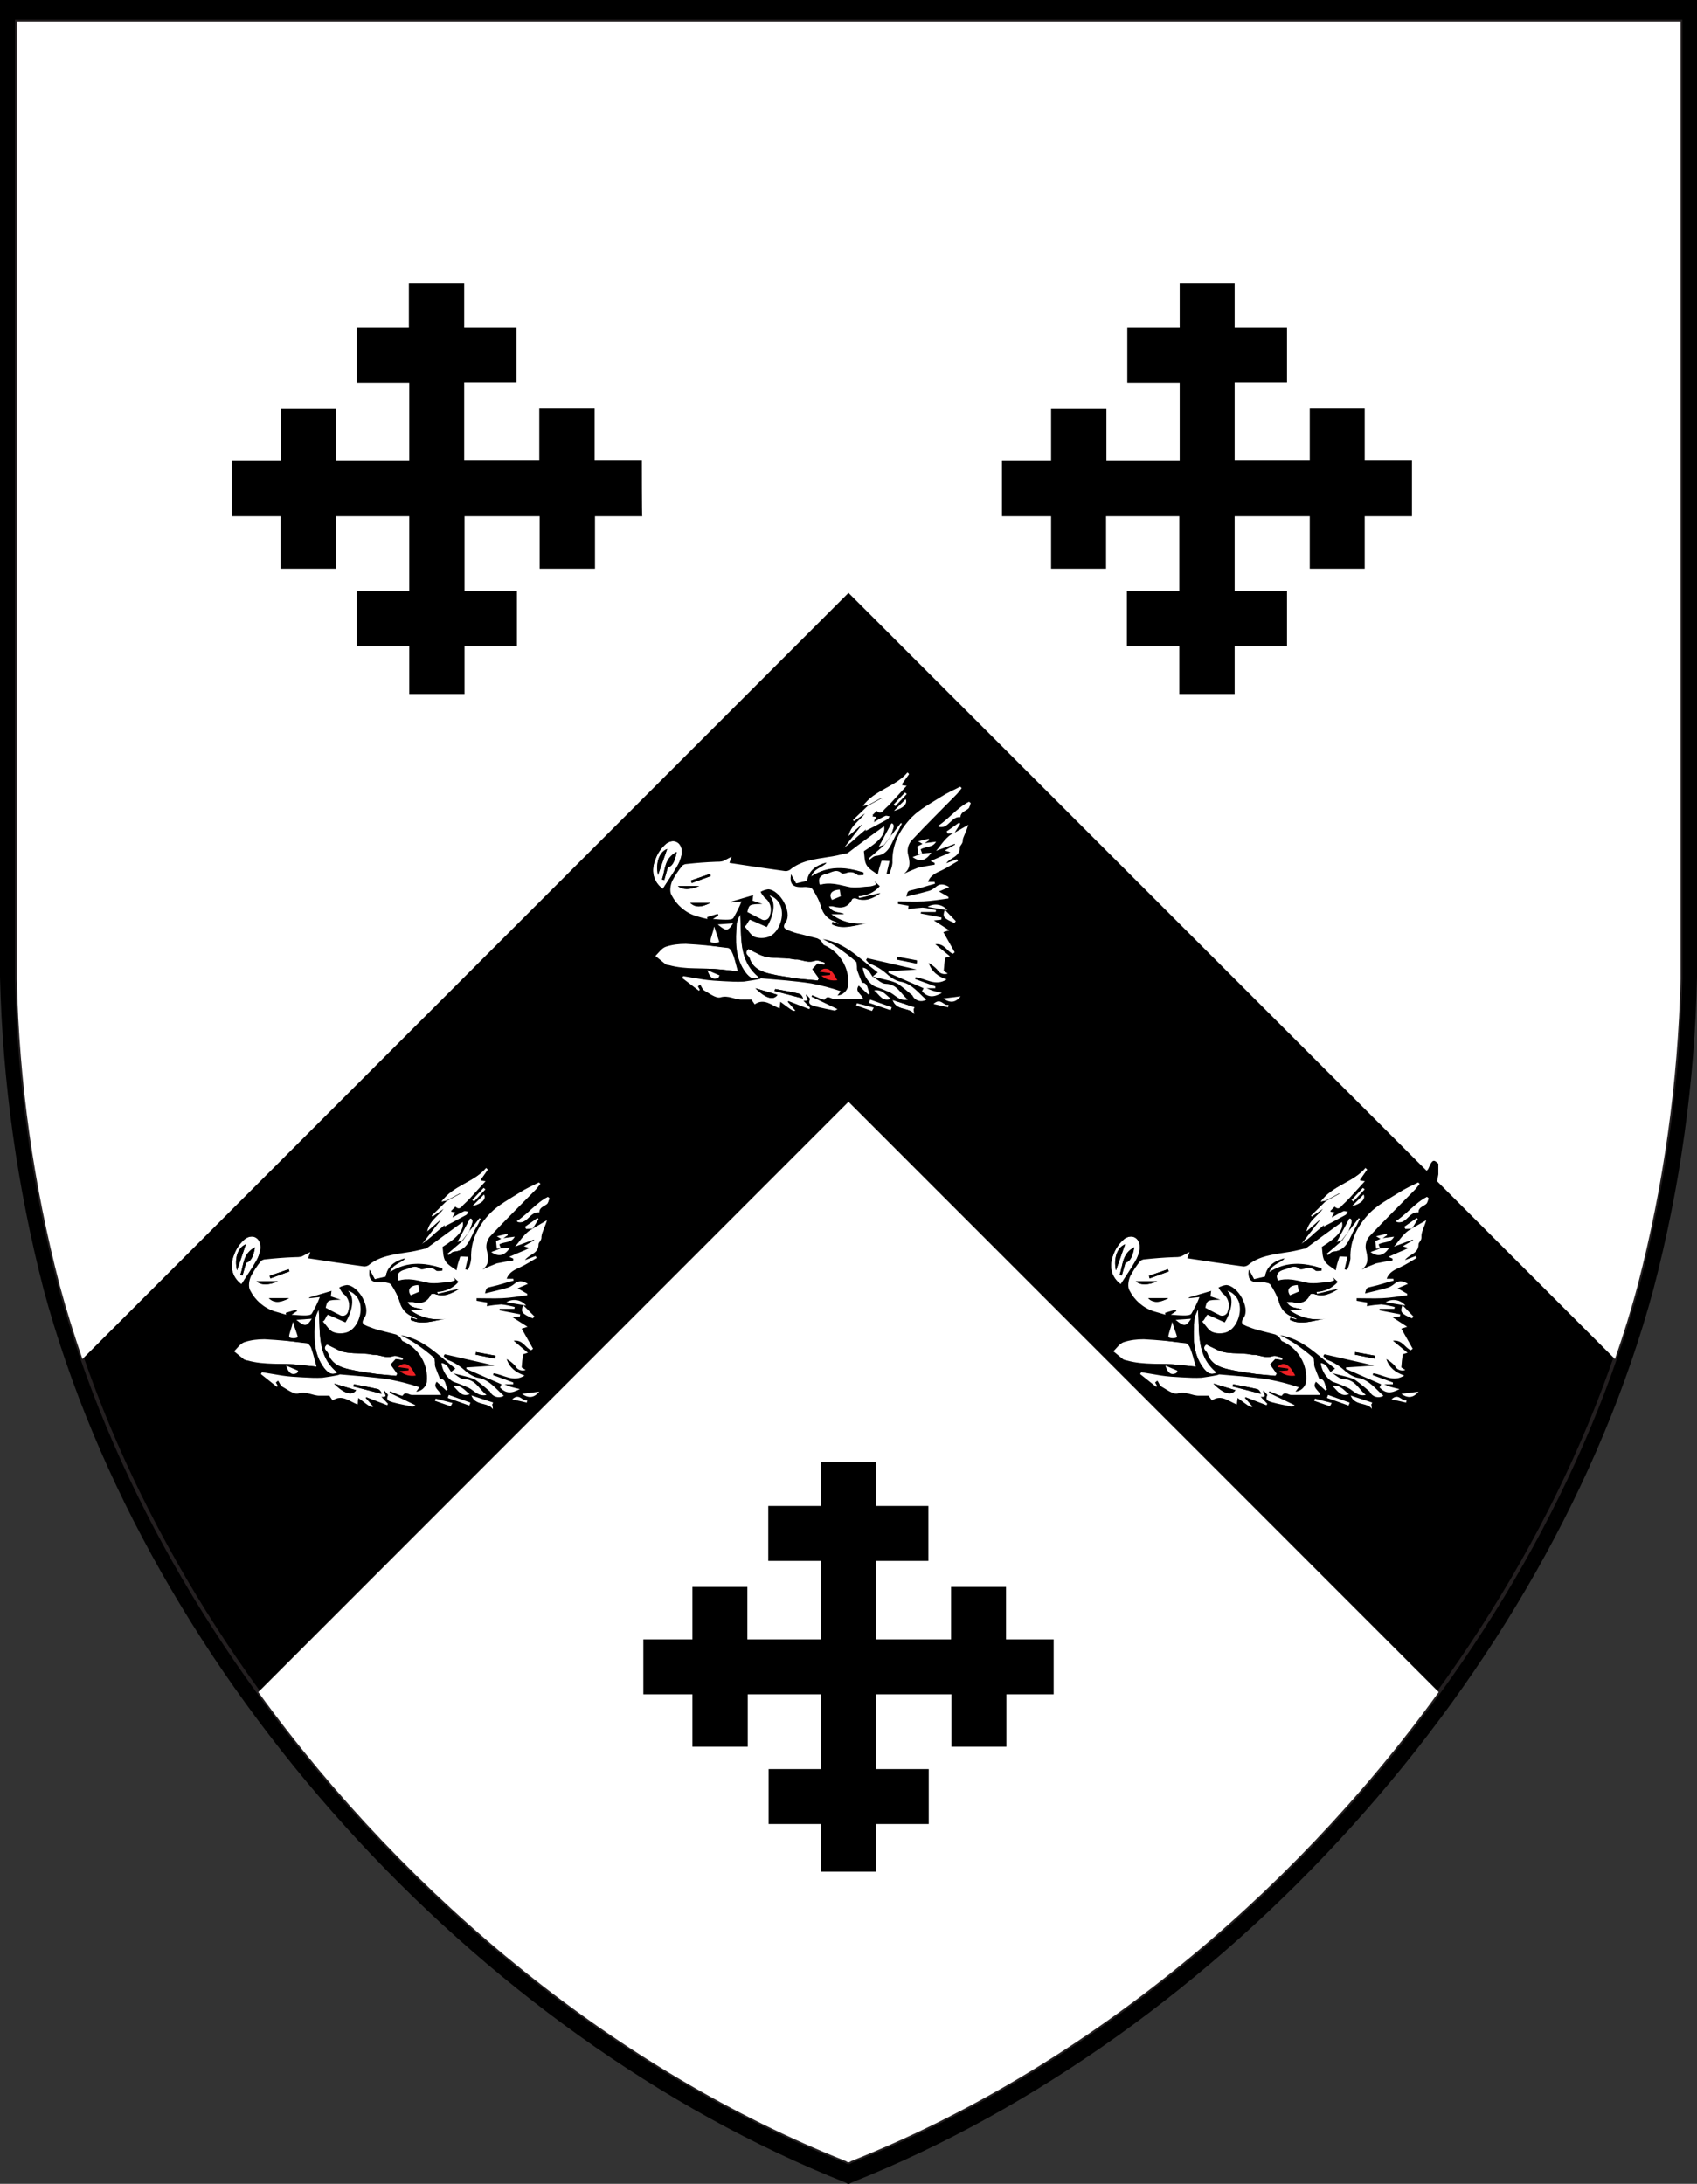 <?xml version="1.0" encoding="utf-8"?>
<!-- Generator: Adobe Illustrator 28.0.0, SVG Export Plug-In . SVG Version: 6.00 Build 0)  -->
<svg version="1.1" id="Trace" xmlns="http://www.w3.org/2000/svg" xmlns:xlink="http://www.w3.org/1999/xlink" x="0px" y="0px"
	 viewBox="0 0 463.2 596" style="enable-background:new 0 0 463.2 596;" xml:space="preserve">
<rect x="0" y="0" width="463.2" height="596" fill="#333333" stroke="none"/>
<style type="text/css">
	.st0{stroke:#231F20;stroke-miterlimit:10;}
	.st1{fill:#FFFFFF;}
	.st2{fill:#ED2024;}
</style>
<path d="M232.3,0H0v266.6c0.7,28.8,4.7,57.4,11.9,85.3C40.5,457.8,130,555.7,230.9,595.7c0,0,0.5,0.4,0.7,0.3
	c0.2,0.1,0.7-0.3,0.7-0.3c100.9-40,190.4-137.9,219-243.8c7.3-27.9,11.3-56.5,11.9-85.3V0H232.3z"/>
<path class="st0" d="M232.3,5.9H4.6v261.3c0.6,28.2,4.6,56.3,11.7,83.6c28,103.8,115.8,199.7,214.6,239c0,0,0.5,0.4,0.7,0.3
	c0.2,0.1,0.7-0.3,0.7-0.3c98.9-39.2,186.6-135.2,214.7-239c7.1-27.3,11-55.4,11.7-83.6V5.9H232.3z"/>
<path class="st1" d="M22.5,370.9l209.1-209.1l209.2,209.1c2.3-6.6,4.4-13.3,6.2-20.1c7.1-27.3,11-55.4,11.7-83.6V5.9H4.6v261.3
	c0.6,28.2,4.6,56.3,11.7,83.6C18.1,357.5,20.2,364.2,22.5,370.9z"/>
<path class="st1" d="M231.6,300.7L70.5,461.8c41.2,56.8,98.6,103.5,160.4,128c0,0,0.5,0.4,0.7,0.3c0.2,0.1,0.7-0.3,0.7-0.3
	c61.8-24.5,119.2-71.1,160.4-128L231.6,300.7z"/>
<path d="M385.4,125.7h-12.9v-14.3h-15v14.3H337v-21.4h14.3V89.3H337v-12h-15v12h-14.3v15.1H322v21.4h-20v-14.3h-15.1v14.3h-13.4
	v15.1h13.4v14.3h15v-14.3h20v20.4h-14.3v15.1h14.3v13H337v-13h14.3v-15.1H337v-20.4h20.5v14.3h15v-14.3h12.9L385.4,125.7
	L385.4,125.7z M175.2,125.7h-12.9v-14.3h-15.1v14.3h-20.5v-21.4h14.3V89.3h-14.3v-12h-15.1v12H97.4v15.1h14.3v21.4h-20v-14.3h-15
	v14.3H63.3v15.1h13.3v14.3h15.1v-14.3h20v20.4H97.4v15.1h14.3v13h15.1v-13h14.3v-15.1h-14.3v-20.4h20.5v14.3h15.1v-14.3h12.9
	C175.2,140.8,175.2,125.7,175.2,125.7z M287.5,447.4h-12.9v-14.3h-15v14.3h-20.5V426h14.3v-15h-14.3v-12h-15.1v12h-14.3v15h14.3
	v21.4h-20v-14.3H189v14.3h-13.4v15H189v14.3h15.1v-14.3h20v20.4h-14.3v15h14.3v13h15.1v-13h14.3v-15h-14.3v-20.4h20.5v14.3h15v-14.3
	h12.9V447.4z"/>
<path class="st1" d="M326.4,373l-2.8-0.3c-0.6-0.1-1.2-0.1-1.8-0.2c-4.8-0.5-9.2,0-14.2-0.5c-0.4,0-4.2-0.7-4.3-3.3
	c0.1-1.6,1.2-2.9,2.7-3.2c1.7-0.6,4.2-0.3,6-0.3c3.9,0.2,7.7,1,11.6,1.4c0.5,0,1,0.7,1.2,1.2C325.4,369.2,325.8,370.8,326.4,373
	L326.4,373z M348.2,375.5c-1.8-0.2-3.5-0.3-5.3-0.5c-2.5-0.4-5.1-0.7-7.6-1.3s-4.8-1.5-5.7-4.3c-0.3-0.8-1.7-1.3-0.3-2.5
	c0.7,0.4,1.6,0.8,2.4,1.2c3.1,1.8,6.6,0.9,9.9,1.6c0.5,0.1,1,0,1.4,0.1c1.5,0.3,2.8,0.9,4.5,0.3c0.7-0.3,1.7,0.3,2.6,0.5l-0.1,0.6
	l-1.9-0.3l-1.4,1.5l1.8,2.5L348.2,375.5z"/>
<path class="st1" d="M305.9,350.5c-2.8-2.1-3.2-5.2-2-8.1c0.6-1.7,1.6-3.1,3-4.3c2.3-1.6,4.5,0,4.2,2.8c-0.2,1.2-0.6,2.3-1.2,3.3
	C308.7,346.3,307.3,348.3,305.9,350.5L305.9,350.5z M309.6,340.4c-3.4,1.8-3.1,5-4,7.5l0.6,0.2l1-3.5
	C308.3,344.4,309.2,343.2,309.6,340.4L309.6,340.4z M307.1,339.6c-2.2,0.8-3.2,3.8-2.5,7.1L307.1,339.6z"/>
<path class="st1" d="M327,357.4c0.5,6.2-0.6,12.6,5.1,17.2c-1.5,0.8-2.5,0.2-3.6-1.2c-3.1-4.1-2.8-8.8-2.5-13.4
	C326.2,359,326.6,358.2,327,357.4L327,357.4z"/>
<path class="st1" d="M380.9,333.3c3.2-2.1,5.4-5.1,8.6-6.7l0.5,0.4c-0.2,0.6-0.3,1.3-0.7,1.6c-0.8,0.7-2.1,0.9-2.1,2.3
	c-2.5-0.3-3.2,3.1-5.7,2.7C381.4,333.6,381.4,333.5,380.9,333.3z M368.2,335.9l2.7-3.5l0.4,0.2c-0.5,0.9-0.8,1.8-1.4,2.7
	c-1.5,2.5-2,5.9-5.8,6.3c-0.6,0-1.1,0.6-1.6,1l-0.4-0.4l1.3-1.1l2.9-2.5L368.2,335.9z M361.9,327.8l3.7-2l0.3,0.5l-4.8,3.8l-3,2.1
	l-0.4-0.3L361.9,327.8z M374.4,383.2l0.2,1.5c-1.3-2.2-4.9-0.8-6-4l6.1,2L374.4,383.2z"/>
<path class="st1" d="M368.2,335.9l-2,2.6l-1.4,0.5l3.5-6.5c0.6,0,0.9,0.6,0.5,1.6C368.7,334.7,368.4,335.3,368.2,335.9z"/>
<path class="st2" d="M353.6,375.5c-1.6,0.3-3.3-0.1-4.6-1.3l2.5-0.2l0-0.4l-3-0.4c0.6-0.9,1.8-1.2,2.8-0.7c0.1,0.1,0.2,0.1,0.2,0.2
	C352.4,373.2,352.9,374.4,353.6,375.5L353.6,375.5z"/>
<path class="st1" d="M373.2,319.2l-0.5-0.5c-3.3,4-9,4.7-12.3,9.3l1.4-0.3l3.7-2l0.3,0.5l-4.8,3.8c-1.4,1.9-3.8,3.1-4.5,6.2l3.8-3.3
	l-5.3,6.9c1.3-0.9,2.5-1.9,3.7-3c0.9-0.8,1.8-1.5,2.7-2.3l-0.2,0.5c2-1,4-2.1,6-3.2c0.4-0.2,0.5-0.7,0.8-1.1c-0.5,0-1-0.3-1.4-0.1
	c-1.1,0.5-2.1,1.1-3.1,1.7l0.9-1.4l-1.3-0.2l1.2-1.2c1.2,1.2,1.7-0.2,2.4-0.7c1-0.9,2-1.8,2.8-2.9c1-1.1,2-2.2,3.2-3.5l-1.5-0.2
	L373.2,319.2z"/>
<path d="M389.9,318.9c-0.2,0.5-0.9,0.9-1.4,1.2c-2,1.3-4,2.5-6.1,3.7c-2.3,1.3-4.6,2.5-6.9,3.8V322h0.1c-0.2-0.8-0.4-1.6-0.6-2.5
	c-0.4-1.7,0.7-3.6-0.7-5.2h-0.4c-1.7,3.6-4.6,6.4-8.3,7.9c-5.7,2.5-8.9,7.2-10.4,12.8c-0.9,3.5-2.7,5.2-6,5.7
	c-3.3,0.4-6.5,1.4-9.3,3.1c-0.4,0.3-0.9,0.4-1.4,0.3c-2.9-0.5-5.9-0.6-8.6-1.6c-1.1-0.6-2.5-0.7-3.7-0.2c-0.2-1.8-1.5-1.2-2.3-1.1
	c-3.1,0.4-6.2,1-9.4,1.5c-2.1,0.4-2.5,0.1-2.6-2.1c0-0.6-0.4-2.1-0.5-2.6c-0.5-2.6-3.4-2.9-5.7-1.5c-3.2,1.9-5.7,9-3.5,12.7
	c1.2,2.1,2.8,3.2,4.5,4.9c2.7,2.7,5.6,5.2,9.4,6.2c0.6,0.2,1.6,1,1.6,1.5c0,2.3-0.7,2.8-3.1,2.7c-0.6,0-1.2-0.2-1.8-0.2
	c-3.1-0.4-6-0.5-8.8,0.9c-1,0.7-1.7,1.7-2,2.8c0,1.5,0.8,2.9,2,3.8c1.5,0.6,3.1,0.9,4.7,1c1.1,0.1,2.2,0.2,3.3,0.1
	c-2.5,1-3,2-1.8,3.1c2.4,2.4,5.3,4.2,8.6,5.1c4.5,1,9.1,1.6,13.6,2.6c2.1,0.4,4.1,1.6,6.2,1.7c4.5,0.1,8.9-0.1,13.3-0.6
	c4-0.5,7.8-0.6,11.5,0.8c3,1.1,6.2,1.2,9.3,0.5c0.5-0.1,1-0.2,1.6-0.2c1.7,0.2,3.3,0.2,5,0.2c4.8-0.3,9.9-3.5,8.6-9.9
	c-0.4-2.2,0.1-4.5,0.1-6.8c0-1.2,0-2.3-0.3-3.5c-0.6-3-1.4-6-2.1-9c0-0.2,0.1-0.5,0.1-0.7c0-0.8-0.1-1.6-0.2-2.5
	c-0.2-1.2-0.2-2.4-0.1-3.5c0.9-3.1,2-6.1,3-9.1c0.5-1.5,1-3,1.3-4.5c1-5.3,1.9-10.7,2.9-16.1v-2.9
	C391.3,316.3,390.9,316.5,389.9,318.9L389.9,318.9z M360.4,332.8l-3.8,3.3c0.6-3.1,3-4.3,4.5-6.2l-3,2.1l-0.4-0.3l4.1-4l-1.4,0.3
	c3.3-4.6,9-5.3,12.3-9.3l0.5,0.5l-2,2.8l1.5,0.2c-1.2,1.3-2.2,2.4-3.2,3.5c-0.9,1-1.8,2-2.8,2.9c-0.6,0.5-1.2,1.9-2.4,0.7l-1.2,1.2
	l1.3,0.2l-0.9,1.4c1-0.6,2-1.2,3.1-1.7c0.4-0.2,0.9,0.1,1.4,0.1c-0.3,0.4-0.4,0.9-0.8,1.1c-2,1.1-4,2.2-6,3.2l0.2-0.5
	c-0.9,0.8-1.8,1.5-2.7,2.3c-1.1,1.1-2.4,2.1-3.7,3L360.4,332.8z M364.8,339l3.5-6.5c0.6,0,0.9,0.6,0.5,1.6c-0.2,0.6-0.4,1.2-0.7,1.8
	l2.7-3.5l0.4,0.2c-0.5,0.9-0.8,1.8-1.4,2.7c-1.5,2.5-2,5.9-5.8,6.3c-0.6,0-1.1,0.6-1.6,1l-0.4-0.4l1.3-1.1l2.9-2.5L364.8,339z
	 M369,329.2l3.2-3.2C372.8,327.2,371.6,328.5,369,329.2z M369.4,327.9l-0.5-0.4l3.1-3.3l0.5,0.4L369.4,327.9z M305.9,350.5
	c-2.8-2.1-3.2-5.2-2-8.1c0.6-1.7,1.6-3.1,3-4.3c2.3-1.6,4.5,0,4.2,2.8c-0.2,1.2-0.6,2.3-1.2,3.3
	C308.7,346.3,307.3,348.3,305.9,350.5L305.9,350.5z M307.6,371.3c-0.3,0-0.7-0.2-1-0.3c-0.9-0.7-1.8-1.5-2.7-2.2
	c0.9-0.9,1.7-2.1,2.8-2.5c1.8-0.6,3.6-0.8,5.5-0.8c3.9,0.2,7.7,0.6,11.6,1c0.5,0,1,0.7,1.2,1.2c0.5,1.6,0.9,3.2,1.5,5.3l-2.8-0.3
	c-0.6-0.1-1.2-0.1-1.8-0.2C317.1,372,312.2,372.6,307.6,371.3L307.6,371.3z M320.9,360.2l4.2-0.3
	C323.7,362.1,323.2,362.1,320.9,360.2z M324.9,362.5l-1.1,2.5l-2.3-2.1l0.4-0.5c0.3-0.1,0.7-0.1,1-0.1
	C323.4,362.4,323.9,362.4,324.9,362.5z M348.2,366.3c0.1-0.1,0.2-0.2,0.3-0.1c1.2,0.7,2.4,1.3,3.5,2c0.2,0.1,0.2,0.6,0.3,0.9
	c-0.4,0.1-0.8,0.2-1.1,0.1c-1-0.4-2-0.9-3.5-1.6h1.3L348.2,366.3z M348.7,373.1c0.6-0.9,1.8-1.2,2.8-0.7c0.1,0.1,0.2,0.1,0.2,0.2
	c0.8,0.5,1.2,1.7,2,2.8c-1.6,0.3-3.3-0.1-4.6-1.3l2.5-0.2l0-0.4L348.7,373.1z M350.1,370.6l-0.1,0.6l-1.9-0.3l-1.4,1.5l1.8,2.5
	l-0.4,0.6c-1.8-0.2-3.5-0.3-5.3-0.5c-2.5-0.4-5.1-0.7-7.6-1.3s-4.8-1.5-5.7-4.3c-0.3-0.8-1.7-1.3-0.3-2.5c0.7,0.4,1.6,0.8,2.4,1.2
	c3.1,1.8,6.6,0.9,9.9,1.6c0.5,0.1,1,0,1.4,0.1c1.5,0.3,2.8,0.9,4.5,0.3C348.2,369.9,349.3,370.4,350.1,370.6L350.1,370.6z
	 M333,367.3l0.5-1.2h-5.3c0.6-1.6,1.3-1.8,2.5-1.6c1.2,0.2,2.4,0.2,3.6,0.1c4.3-0.1,8.5,1.1,12.1,3.4c0.2,0.1,0.2,0.4,0.5,1
	L333,367.3z M332.1,374.6c-1.5,0.8-2.5,0.2-3.6-1.2c-3.1-4.1-2.8-8.8-2.5-13.4c0.2-0.9,0.5-1.8,1-2.6
	C327.5,363.6,326.5,370,332.1,374.6L332.1,374.6z M321.4,374l-0.3,0.6c-1.6,0.8-2.5-0.1-3-2L321.4,374z M363,383.8l-4.3-1.5l0.2-0.6
	l4.6,1.2L363,383.8z M368.1,383.6l-5.9-2.1l0.3-0.9l5.9,2.1L368.1,383.6z M363.3,374.6c1.2,0.7,2.3,1.8,3.5,1.9
	c3.1,0.1,3.9,2.6,6,4.3c-2.4,0.5-3.5-1.3-5-2c-1.1-0.6-2.3-1.1-3.5-1.4c-1.6-0.4-3.5-2.7-3.8-5.3
	C362.1,372.2,362.5,373.6,363.3,374.6L363.3,374.6z M368.2,380.5c-2.4,0.9-3.2-1.2-4.6-2.3C365.7,377.8,366.8,379.4,368.2,380.5
	L368.2,380.5z M374.5,384.8c-1.3-2.2-4.9-0.8-6-4l6.1,2l-0.3,0.5L374.5,384.8z M383.8,382.8l-4-0.9c2-1.9,2.8,0.7,4.1,0.2
	L383.8,382.8z M387.2,379.8c-1.4,1.8-2.9,1.9-4.7,0.6L387.2,379.8z M388.1,337.7c0.2,1.2-0.8,1.5-0.8,2.1c0,2.6-2.6,2.7-3.7,4.3
	l2.9-1.1l0.3,0.5c-1.4,0.8-2.9,1.7-4.4,2.5s-3.1,1.3-3.8,3.2h1.8l0.1,0.5c-1.9,0.6-3.8,1.2-5.8,1.6c-1.6,0.3-1.7,0.2-2,1.9
	c2.1-0.5,4.2-1,6.3-1.6c0.6-0.2,1.2-0.6,1.7-1c1.1-0.9,2.1-1,3.7,0l-2.8,1.1l2.6,1.5v0.4c-2.3,0.3-4.5,0.7-6.8,0.8s-4.7,0-7,0v0.7
	l2.9,0.5l-0.1,1c1.3-0.3,2.6-0.4,3.9-0.5c1.2,0.1,2.5,0.4,3.7,0.7l-0.1,0.5h-4l-0.1,0.4l5.7,1.1l-0.1,0.6l-2,0.2l4.2,2.7l-1.6,0.5
	l3.1,5.5l-0.5,0.4c-1.6-0.6-2.3-2.9-4.9-2.6l4,3.3l-1.3,0.4c-0.1,1.2-0.2,2.2-0.4,3.6l1.1,0.7c-1.1,0.4-2.3-0.2-2.9-1.2
	c-0.6-0.8-1.4-1.4-2.3-1.8c0.7,2.4,2.5,3.6,4.9,4.5c-3.1,2-5.8-0.3-8.5-0.6l-0.1,0.5l5.5,2v0.5h-2.4c0.6,0.2,1.2,0.5,1.8,0.7
	s1.5,0.4,2.4,0.6c-2.4,1.3-3.8,1.1-5.4-0.4c-0.1-0.1,0.2-0.6,0.4-0.9l-9.6-4.2v-0.4l7.7-0.5l-13.6-3.1l-0.3,0.5c0.3,0.4,0.6,0.8,1,1
	c1.9,0.7,3.6,1.8,5.1,3.2c1,0.9,2.3,1.5,3.7,1.8c2.9,0.7,4.5,3,6.6,4.8c-1.3,0.7-2.9,0.3-3.6-0.9c0,0-0.1-0.1-0.1-0.1
	c0,0,0-0.1,0-0.1c-1.3-1.1-2.6-2.2-4-3.2c-0.8-0.4-1.6-0.7-2.5-0.9c-1.5-0.4-2.9-0.8-4.4-1.1l1.4-1.1c-4.6-3.4-8.6-8.1-15-9.1
	c1.3,0.7,2.6,1.4,3.9,2.2c1.8,1.2,3.4,2.6,5.1,3.9c0.3,0.2,0.2,0.8,0.3,1.3c0,0.4,0,0.8,0.1,1.2c0.4,1,0.8,2.1,1.3,3.3
	c1.7,0,1.4,1.8,2.1,2.9l-0.4,0.3l-2.6-2.4c-1.2,1.5,0.8,2.3,1.2,3.6h-8c-0.8,0-1.7-1.1-2.5,0.2c-0.1,0.1-1-0.2-1.5-0.4
	s-1.3-0.5-1.9-0.8l-0.2,0.4l7.1,3.4c-0.4,0.2-0.7,0.4-0.8,0.4c-1.8-0.4-3.6-0.7-5.4-1.2c-0.8-0.2-2-0.4-1.3-1.9
	c0.1-0.2-0.6-0.8-1-1.3c-0.5,0.7,1.5,2-0.8,1.7l1.8,1.9l-0.2,0.4l-5.7-2.2l-0.2,0.2l2.1,2.4c-0.7,0.3-0.7,0.3-4.1-2.4
	c-0.1,0.3-0.1,0.6-0.1,0.9s-0.1,0.5-0.1,0.9c-2.2-0.8-4.2-2.9-6.8-1.1l-0.9-1.3h-2.5c-2,0.1-3.7-1.3-6-0.6c-1.1,0.4-3-1.1-4.4-1.9
	c-0.5-0.3-0.7-1.1-1.1-1.6l-0.6,0.5l0.5,0.9l-0.2,0.3l-4.4-3.5l0.3-0.5c1.8,0.3,3.6,0.7,5.4,0.9s3.8,0.3,5.7,0.5s3.6,0.2,5.4,0.1
	c1.4-0.1,2.8-0.4,4.2-0.7c0.2,0,0.4-0.2,0.6-0.2c4.5,0.4,9.1,0.7,13.6,1.4c2.7,0.5,5.4,1.3,8.1,2.1l-0.9,1.2
	c1.5-0.1,2.7-1.2,2.9-2.6c0.5-4.8-2.2-9.3-6.6-11.2c-0.3-0.1-0.4-0.7-0.7-1c-0.3-0.3-0.7-0.6-1.1-0.8c-1.6-0.5-3.1-0.8-4.7-1.2
	c-1.1-0.3-2.2-0.6-3.2-1.1c-1-0.4-1.8-0.7-0.7-2.3c1.8-2.7-1.6-8.7-4.8-8.9c-0.7,0.1-1.4,0.3-2.1,0.7c0.3,0.6,0.6,1.1,1.1,1.6
	c1.5,1.1,2.1,3.2,1.4,4.9c-0.2,0.9-1.1,1.3-2,1.1c-0.2-0.1-0.3-0.1-0.5-0.2c-1.2-0.6-2.5-1.2-3.7-1.9c0.5-2.2,0.5-2.2,4.1-2.2
	l-2.7-0.9c0.1-0.5,0.1-1.1,0.2-1.5l-6.1,1.8v0.2l2.9-0.3c-0.6,1.5-1.4,3-2.2,4.5c-0.3,0.4-1.4,0.4-2.1,0.5c-1,0-2-0.1-3.5-0.2l1.5-1
	l-0.2-0.4l-2.9,0.9l0.1,0.5c-1-0.3-2.1-0.5-3.1-0.9c-2.9-0.9-5.3-3-6.7-5.7c-0.5-1-0.2-2.7,0.2-3.9c0.8-1.5,1.7-2.9,2.8-4.2
	c0.3-0.3,0.7-0.4,1.1-0.4c2.9-0.1,5.8-0.1,8.7-0.2c0.4,0,0.8-0.4,1.2-0.6l2.3-1.2c-0.3,0.9-0.5,1.4-0.6,1.7c5.1,0.7,10,1.5,15,2.2
	c0.5,0.1,1.1,0,1.5-0.3c3-2.6,6.7-2.9,10.4-3.5c1.6-0.3,3.3-0.7,4.9-1c0.2,0,0.4,0,0.5-0.1c1.8-1.3,3.5-2.6,5.2-3.8l4.7-3.4
	c0.5,2.1-1.2,4.1-5.5,6.8c0.3,1.3,0.2,2.8,0.8,3.9s2,1.7,3,2.5c0.2-1.2,0.6-2.5,1-3.7c0.1-0.2,1.3,0,2.2,0l-0.8,3.4l0.7,0.2
	c0.5-1,0.8-2,0.9-3.1c-0.2-5.1,2-9.2,5.3-12.5c2.2-2.2,5.2-3.8,7.9-5.5c1.7-1.1,3.5-1.9,5.3-2.8l0.4,0.4c-0.5,0.6-0.9,1.2-1.4,1.7
	c-4.1,4.2-8.3,8.3-12.3,12.6c-0.8,1-1.2,2.3-1,3.5c0.5,2.1,1,4-1.1,5.6c1.3-0.7,2.6-1.2,3.9-1.7c1.5-0.4,3-0.6,4.5-0.8v-0.5
	l-1.1-0.5l2.7-1.2c0.8-0.4,1.6-0.7,2.7-1.2l-1.5-0.5l2.8-1.6l-0.1-0.2l-5.1,1.9c1.6-1.8,2.7-3.9,4.9-4.9l4-2.3
	C388.8,334.8,387.9,336.3,388.1,337.7L388.1,337.7z M382.9,356.2l3,3.1l-0.5,0.5C382.5,358.5,382.1,358.1,382.9,356.2L382.9,356.2z
	 M378.2,355.4c1.8-1.1,4.1-0.7,5.4,0.9L378.2,355.4z M376.4,339.6l0.4,1.1l-1.1,0.1l-0.2-2.1l1.4-0.6l-1.2-0.7l2.9-0.7l0.1,0.4
	l-1.2,0.8l3.1-0.4C379.6,339.3,377.7,338.8,376.4,339.6L376.4,339.6z M379.2,340.6c-1.5,2.3-3.2,2.7-5.1,1.2l2.7-1.1L379.2,340.6z
	 M383.4,334.9l3.4-2.4l0.3,0.3c-0.5,0.9-1.1,1.7-1.6,2.6l-1.8,0.1L383.4,334.9z M389.3,328.6c-0.8,0.7-2.1,0.9-2.1,2.3
	c-2.5-0.3-3.2,3.1-5.7,2.7c-0.1,0-0.1,0-0.6-0.3c3.2-2.1,5.4-5.1,8.6-6.7l0.5,0.4C389.8,327.5,389.7,328.2,389.3,328.6L389.3,328.6z
	"/>
<path class="st1" d="M368.2,380.5c-2.4,0.9-3.2-1.2-4.6-2.3C365.7,377.8,366.8,379.4,368.2,380.5z M380.5,337.5l-3.1,0.4l1.2-0.8
	l-0.1-0.4l-2.9,0.7l1.2,0.7l-1.4,0.6l0.2,2.1l1.1-0.1l-0.4-1.1C377.7,338.8,379.6,339.3,380.5,337.5L380.5,337.5z M374.1,341.7
	c1.9,1.4,3.6,1.1,5.1-1.2l-2.4,0.2L374.1,341.7z M362.5,380.7l5.9,2.1l-0.3,0.8l-5.9-2.1L362.5,380.7z"/>
<path class="st1" d="M320.9,360.2l4.2-0.3C323.7,362.1,323.2,362.1,320.9,360.2z M318.1,372.7l3.3,1.4l-0.3,0.6
	C319.6,375.5,318.7,374.6,318.1,372.7L318.1,372.7z"/>
<path class="st1" d="M360.5,372c0.3,2.6,2.2,4.9,3.8,5.3c1.2,0.4,2.4,0.9,3.5,1.4c1.6,0.7,2.6,2.5,5,2c-2-1.6-2.9-4.2-6-4.3
	c-1.2,0-2.3-1.2-3.5-1.9h-0.1C362.5,373.6,362.1,372.2,360.5,372z"/>
<path class="st1" d="M389.3,333l-4,2.3l0.1,0c-2.2,1-3.3,3.1-4.9,4.9l5.1-1.9l0.1,0.2l-2.8,1.6l1.5,0.5c-1,0.5-1.9,0.9-2.7,1.2
	L379,343l1.1,0.5v0.5c-1.5,0.2-3,0.5-4.5,0.8c-1.3,0.5-2.7,1.1-3.9,1.7c2.1-1.6,1.6-3.5,1.1-5.6c-0.2-1.3,0.2-2.6,1-3.5
	c4-4.3,8.2-8.4,12.3-12.6c0.5-0.5,0.9-1.1,1.4-1.7l-0.4-0.4c-1.8,0.9-3.6,1.7-5.3,2.8c-2.7,1.7-5.7,3.3-7.9,5.5
	c-3.3,3.4-5.5,7.5-5.3,12.5c-0.1,1.1-0.5,2.1-0.9,3.1l-0.7-0.2l0.8-3.4c-0.9,0-2.1-0.2-2.2,0c-0.4,1.2-0.8,2.4-1,3.7
	c-0.9-0.7-2.3-1.4-3-2.5s-0.6-2.5-0.8-3.9c4.3-2.7,6-4.7,5.5-6.8l-4.7,3.4c-1.8,1.3-3.5,2.6-5.2,3.8c-0.1,0.1-0.4,0.1-0.5,0.1
	c-1.6,0.4-3.3,0.8-4.9,1c-3.7,0.6-7.4,1-10.4,3.5c-0.5,0.3-1,0.4-1.5,0.3c-5-0.7-9.9-1.4-15-2.2c0.1-0.4,0.3-0.8,0.6-1.7l-2.3,1.2
	c-0.7,0.2-1.3,0.2-2,0.2c-2.7,0.1-5.3,0.3-8,0.6c-0.4,0-0.8,0.2-1.1,0.4c-1.1,1.3-2,2.7-2.8,4.2c-0.5,1.1-0.8,2.9-0.2,3.9
	c1.4,2.7,3.8,4.8,6.7,5.7c1,0.3,2.1,0.6,3.1,0.9l-0.1-0.5l2.9-0.9l0.2,0.4l-1.5,1c1.4,0.1,2.4,0.2,3.5,0.2c0.7,0,1.8,0,2.1-0.5
	c0.8-1.4,1.6-2.9,2.2-4.5l-2.9,0.3v-0.2l6.1-1.8c-0.1,0.4-0.1,1-0.2,1.5l2.7,0.9c-3.6,0.1-3.6,0.1-4.1,2.2c1.2,0.6,2.4,1.3,3.7,1.9
	c0.7,0.5,1.7,0.3,2.2-0.4c0.1-0.1,0.2-0.3,0.2-0.5c0.7-1.8,0.2-3.8-1.4-4.9c-0.4-0.5-0.8-1-1.1-1.6c0.7-0.4,1.4-0.6,2.1-0.7
	c3.2,0.2,6.6,6.2,4.8,8.9c-1.1,1.6-0.2,1.9,0.7,2.3c1,0.4,2.1,0.8,3.2,1.1c1.6,0.4,3.1,0.8,4.7,1.2c0.4,0.2,0.8,0.4,1.1,0.8
	c0.3,0.3,0.4,0.8,0.7,1c4.4,1.9,7.1,6.4,6.6,11.2c-0.3,1.4-1.5,2.5-2.9,2.6l0.9-1.2c-2.7-0.9-5.4-1.6-8.1-2.1c-4.5-0.7-9-1-13.6-1.4
	c-0.2,0-0.4,0.2-0.6,0.2c-1.4,0.3-2.8,0.5-4.2,0.7c-1.8,0.1-3.6,0-5.4-0.1s-3.8-0.2-5.7-0.5s-3.6-0.6-5.4-0.9l-0.3,0.5l4.4,3.5
	l0.2-0.3l-0.5-0.9l0.6-0.5c0.4,0.5,0.6,1.3,1.1,1.6c1.4,0.8,3.2,2.2,4.4,1.9c2.3-0.7,4,0.7,6,0.6h2.5l0.9,1.3
	c2.6-1.8,4.6,0.3,6.8,1.1c0-0.3,0.1-0.6,0.1-0.9s0.1-0.5,0.1-0.9c3.5,2.6,3.5,2.6,4.1,2.4l-2.1-2.4l0.2-0.2l5.7,2.2l0.2-0.4
	l-1.8-1.9c2.3,0.2,0.3-1.1,0.8-1.7c0.4,0.5,1.1,1.1,1,1.3c-0.7,1.5,0.5,1.6,1.3,1.9c1.8,0.5,3.6,0.8,5.4,1.2c0.2,0,0.4-0.2,0.8-0.4
	l-7.1-3.4l0.2-0.4c0.6,0.3,1.3,0.5,1.9,0.8s1.4,0.5,1.5,0.4c0.8-1.3,1.7-0.2,2.5-0.2h8c-0.4-1.3-2.4-2-1.2-3.6l2.6,2.4l0.4-0.3
	c-0.7-1.1-0.4-2.9-2.1-2.9c-0.5-1.2-0.9-2.2-1.3-3.3c-0.1-0.4-0.1-0.8-0.1-1.2c-0.1-0.4,0-1.1-0.3-1.3c-1.6-1.4-3.3-2.7-5.1-3.9
	c-1.2-0.8-2.6-1.5-3.9-2.2c6.3,1,10.3,5.6,15,9.1l-1.4,1.1c1.5,0.4,2.9,0.7,4.4,1.1c0.9,0.2,1.7,0.5,2.5,0.9c1.4,1,2.7,2.1,4,3.2
	v0.1c0.7,1.3,2.3,1.8,3.6,1.1c0,0,0.1-0.1,0.1-0.1c-2.1-1.8-3.7-4.1-6.6-4.8c-1.4-0.2-2.6-0.9-3.7-1.8c-1.5-1.4-3.2-2.5-5.1-3.2
	c-0.4-0.2-0.7-0.7-1-1l0.3-0.5l13.6,3.1l-7.7,0.5v0.4l9.6,4.2c-0.1,0.3-0.5,0.8-0.4,0.9c1.6,1.6,3,1.7,5.4,0.4
	c-0.9-0.2-1.7-0.4-2.4-0.6s-1.2-0.5-1.8-0.7h2.4v-0.5l-5.5-2l0.1-0.5c2.7,0.3,5.4,2.6,8.5,0.6c-2.4-0.8-4.1-2.1-4.9-4.5
	c0.9,0.5,1.6,1.1,2.3,1.8c0.5,1.1,1.7,1.6,2.9,1.2l-1.1-0.7c0.1-1.4,0.2-2.4,0.4-3.6l1.3-0.4l-4-3.3c2.6-0.3,3.3,2,4.9,2.6l0.5-0.4
	l-3.1-5.5l1.6-0.5l-4-2.6l2-0.2l0.1-0.6l-5.7-1.1l0.1-0.4h4l0.1-0.5c-1.2-0.3-2.4-0.6-3.7-0.7c-1.3,0.1-2.6,0.2-3.9,0.5l0.1-1
	l-2.9-0.5v-0.7c2.3,0,4.7,0.1,7,0s4.5-0.5,6.8-0.8v-0.4l-2.6-1.5l2.8-1.2c-1.6-1-2.7-0.9-3.7,0c-0.5,0.4-1.1,0.8-1.7,1
	c-2.1,0.6-4.2,1.1-6.3,1.6c0.4-1.7,0.4-1.5,2-1.9c1.9-0.4,3.8-1.1,5.8-1.6l-0.1-0.5h-1.8c0.7-1.9,2.3-2.5,3.8-3.2s2.9-1.6,4.4-2.5
	l-0.3-0.5l-2.9,1.1c1.1-1.6,3.7-1.7,3.7-4.3c0-0.6,0.9-1,0.8-2.1C387.9,336.3,388.8,334.8,389.3,333L389.3,333z M310,349.7h5.8
	C313.3,350.8,311.2,350.8,310,349.7z M313.4,354.3h5.5C316.4,355.6,314.7,355.6,313.4,354.3L313.4,354.3z M313.8,348.9l-0.2-0.7
	l5.2-1.8l0.2,0.6L313.8,348.9z M331.2,377.6l6,1.8C336.2,380.9,334,380.5,331.2,377.6L331.2,377.6z M336.4,378.4l0.2-0.6
	c2.2,0.4,4.4,0.8,6.5,1.3c0.5,0.1,0.9,0.7,1.1,1.3L336.4,378.4z M358.6,353.1c-0.3-0.1-0.9,0-1,0.2c-1.1,2.3-2.9,2.6-5.1,2
	c-0.4,0-0.9,0-1.3,0c1,1.9,2.8,1.5,4.2,2.1h-3.6c2.8,2.2,6.5,3.1,10,2.5c-3.3,0.4-6.5,1.9-9.7,0.3l0.1-0.6l1.6,0.5l0.1-0.2l-1.3-0.6
	c-1.6-0.6-2.9-2-3.4-3.7c-0.5-1.8-1.4-3.5-2.4-5c-0.4-0.6-1.8-0.7-2.8-0.6c-2.6,0.1-3.5-0.8-3.1-3.4l1.4,2.6l3-0.7
	c0.4-2.8,2.5-4.3,5.3-5c-1.2,1.3-3.5,1.5-4.2,3.8c4.8-3.1,9.5-2.6,14.3-1.1v0.6c-0.5,0-1.3,0.2-1.6,0c-0.9-0.8-2.1-1-3.2-0.5
	c-0.4,0.1-1,0.2-1.2,0c-1.5-1.3-2.8-0.1-4.2,0.2c-1.5,0.4-2.5,1.3-1.7,3.1c2.6-0.8,5-0.1,7.6,0.5c2,0.5,4.1,0,6.2-0.1
	c0.6-0.1,1.2-0.3,1.7-0.6l-0.6-0.8l1.4,1.3c-1.5,1.7-3.6,2.6-5.8,2.7l0.2,0.6l5.8-1.4C363.3,353,361.2,354.1,358.6,353.1
	L358.6,353.1z M375.3,370l-0.1,0.8l-5.4-1.1l0.1-0.7L375.3,370z"/>
<path class="st1" d="M386.7,332.4l-3.4,2.4l0.3,0.6l1.8-0.1l1.6-2.6L386.7,332.4z M385.4,359.8c-3-1.3-3.3-1.7-2.6-3.6l3,3.1
	L385.4,359.8z M382.5,380.4l4.7-0.6C385.8,381.5,384.3,381.7,382.5,380.4z M363,383.8l-4.3-1.5l0.2-0.6l4.6,1.2L363,383.8z
	 M378.2,355.4c1.8-1.1,4.1-0.7,5.4,0.9L378.2,355.4z M369,329.2l3.2-3.2C372.8,327.2,371.6,328.5,369,329.2z"/>
<path class="st1" d="M320,360.9c0.3,1.1,1,2.9,1.3,4c0,0.1,0,0.1-0.1,0.1c-0.7,0.3-1.5,0.3-2.2,0c-0.4-0.3,0.7-2.7,0.9-4.1
	C319.9,360.8,319.9,360.8,320,360.9C320,360.8,320,360.8,320,360.9L320,360.9z"/>
<path class="st1" d="M383.8,382.8l-4-0.9c2-1.9,2.8,0.7,4.1,0.2L383.8,382.8z M368.9,327.5l3.1-3.3l0.5,0.4l-3.1,3.3L368.9,327.5z"
	/>
<path d="M340.9,346.5l1.4,2.6l3-0.7c0.4-2.8,2.5-4.3,5.3-5c-1.2,1.3-3.5,1.5-4.2,3.8c4.8-3.1,9.5-2.6,14.3-1.1v0.6
	c-0.5,0-1.3,0.2-1.6,0c-0.9-0.8-2.1-1-3.2-0.5c-0.4,0.1-1,0.2-1.2,0c-1.5-1.3-2.8-0.1-4.2,0.2c-1.5,0.4-2.5,1.3-1.7,3.1
	c2.6-0.8,5-0.1,7.6,0.5c2,0.5,4.1,0,6.2-0.1c0.6-0.1,1.2-0.3,1.7-0.6l-0.6-0.8l1.4,1.3c-1.5,1.7-3.6,2.6-5.8,2.7l0.2,0.6l5.8-1.4
	c-2.1,1.4-4.2,2.4-6.7,1.4c-0.3-0.1-0.9,0-1,0.2c-1.1,2.3-2.9,2.6-5.1,2c-0.4,0-0.9,0-1.3,0c1,1.9,2.8,1.5,4.2,2.1h-3.6
	c2.8,2.2,6.5,3.1,10,2.5c-3.3,0.4-6.5,1.9-9.7,0.3l0.1-0.6l1.6,0.5l0.1-0.2l-1.3-0.6c-1.6-0.6-2.9-2-3.4-3.7c-0.5-1.8-1.4-3.5-2.4-5
	c-0.4-0.6-1.8-0.7-2.8-0.6C341.4,350,340.6,349.1,340.9,346.5L340.9,346.5z M354.2,350.7c-2.2,0.1-3,1.3-2.1,2.8l2.4-1L354.2,350.7z
	 M336.6,377.8c2.2,0.4,4.4,0.8,6.5,1.3c0.5,0.1,0.9,0.7,1.1,1.3l-7.8-2.1L336.6,377.8z M331.2,377.6l6,1.8
	C336.2,380.9,334,380.5,331.2,377.6z M369.9,369l5.4,1l-0.1,0.8l-5.4-1.1L369.9,369z M318.9,354.3c-2.5,1.3-4.1,1.3-5.5,0H318.9z
	 M313.6,348.2l5.2-1.8l0.2,0.6l-5.2,1.9L313.6,348.2z M315.9,349.7c-2.6,1.1-4.6,1.1-5.8,0H315.9z M309.6,340.4
	c-0.5,2.8-1.3,4-2.4,4.2l-1,3.5l-0.6-0.2C306.6,345.3,306.2,342.1,309.6,340.4L309.6,340.4z M307.1,339.6l-2.5,7.1
	C303.9,343.5,305,340.4,307.1,339.6z"/>
<path class="st1" d="M354.2,350.7l0.3,1.8l-2.4,1C351.1,352,351.9,350.8,354.2,350.7L354.2,350.7z M334.3,360.9
	c1.4-2.2,2.9-6.4,0.8-8.5v-0.1c1.9,0.6,3.2,2.4,3.3,4.3c0.3,2.8-1.3,6.2-3.7,7c-1.2,0.4-2.6,0.4-3.8-0.1c-1-0.4-1.7-1.7-2.8-2.9
	c0.6,0,1-1.5,1.5-1.8L334.3,360.9z"/>
<path class="st1" d="M86.4,373l-2.8-0.3c-0.6-0.1-1.2-0.1-1.8-0.2c-4.8-0.5-9.2,0-14.2-0.5c-0.4,0-4.2-0.7-4.3-3.3
	c0.1-1.6,1.2-2.9,2.7-3.2c1.7-0.6,4.2-0.3,6.1-0.3c3.9,0.2,7.7,1,11.6,1.4c0.4,0,1,0.7,1.2,1.2C85.4,369.2,85.8,370.8,86.4,373
	L86.4,373z M108.2,375.5c-1.8-0.2-3.5-0.3-5.3-0.5c-2.6-0.4-5.1-0.7-7.6-1.3s-4.8-1.5-5.7-4.3c-0.3-0.8-1.7-1.3-0.3-2.5
	c0.8,0.4,1.6,0.8,2.4,1.2c3.1,1.8,6.6,0.9,9.9,1.6c0.5,0.1,1,0,1.4,0.1c1.5,0.3,2.8,0.9,4.4,0.3c0.7-0.3,1.7,0.3,2.6,0.5l-0.1,0.6
	l-1.9-0.3l-1.4,1.5l1.8,2.5L108.2,375.5z"/>
<path class="st1" d="M65.9,350.5c-2.8-2.1-3.2-5.2-2-8.1c0.6-1.7,1.6-3.1,3-4.3c2.3-1.6,4.5,0,4.2,2.8c-0.2,1.2-0.6,2.3-1.2,3.3
	C68.7,346.3,67.3,348.3,65.9,350.5L65.9,350.5z M69.6,340.4c-3.4,1.8-3.1,5-4,7.5l0.6,0.2l1-3.5C68.3,344.4,69.2,343.2,69.6,340.4
	L69.6,340.4z M67.1,339.6c-2.2,0.8-3.2,3.8-2.4,7.1L67.1,339.6z"/>
<path class="st1" d="M87,357.4c0.5,6.2-0.6,12.6,5.1,17.2c-1.5,0.8-2.5,0.2-3.6-1.2c-3.1-4.1-2.8-8.8-2.5-13.4
	C86.2,359,86.6,358.2,87,357.4L87,357.4z"/>
<path class="st1" d="M140.9,333.3c3.2-2.1,5.4-5.1,8.6-6.7l0.5,0.4c-0.2,0.6-0.3,1.3-0.7,1.6c-0.8,0.7-2.1,0.9-2.1,2.3
	c-2.5-0.3-3.2,3.1-5.7,2.7C141.4,333.6,141.4,333.5,140.9,333.3z M128.2,335.9l2.7-3.5l0.4,0.2c-0.4,0.9-0.8,1.8-1.4,2.7
	c-1.5,2.5-2,5.9-5.8,6.3c-0.6,0-1.1,0.6-1.6,1l-0.4-0.4l1.3-1.1l2.9-2.5L128.2,335.9z M121.9,327.8l3.7-2l0.3,0.5l-4.8,3.8l-3,2.1
	l-0.4-0.3L121.9,327.8z M134.4,383.2l0.2,1.5c-1.3-2.2-4.9-0.8-6-4l6.1,2L134.4,383.2z"/>
<path class="st1" d="M128.2,335.9l-2,2.6l-1.4,0.5l3.5-6.5c0.6,0,0.9,0.6,0.5,1.6C128.7,334.7,128.4,335.3,128.2,335.9L128.2,335.9z
	"/>
<path class="st2" d="M113.6,375.5c-1.6,0.3-3.3-0.1-4.6-1.3l2.5-0.2v-0.4l-2.9-0.4c0.6-0.9,1.8-1.2,2.8-0.7c0.1,0.1,0.2,0.1,0.2,0.2
	C112.4,373.2,112.9,374.4,113.6,375.5L113.6,375.5z"/>
<path class="st1" d="M133.2,319.2l-0.5-0.5c-3.3,4-9,4.7-12.3,9.3l1.4-0.3l3.7-2l0.3,0.5l-4.8,3.8c-1.4,1.9-3.8,3.1-4.5,6.2l3.8-3.3
	l-5.3,6.9c1.3-0.9,2.5-1.9,3.7-3c0.9-0.8,1.8-1.5,2.7-2.3l-0.2,0.5c2-1,4-2.1,6-3.2c0.4-0.2,0.5-0.7,0.8-1.1c-0.5,0-1-0.3-1.4-0.1
	c-1.1,0.5-2.1,1.1-3.1,1.7l0.9-1.4l-1.3-0.2l1.2-1.2c1.2,1.2,1.7-0.2,2.4-0.7c1-0.9,2-1.8,2.8-2.9c1-1.1,2-2.2,3.2-3.5l-1.5-0.2
	L133.2,319.2z"/>
<path d="M149.9,318.9c-0.2,0.5-0.9,0.9-1.4,1.2c-2,1.3-4,2.5-6.1,3.7c-2.3,1.3-4.6,2.5-6.9,3.8V322h0.1c-0.2-0.8-0.4-1.6-0.6-2.5
	c-0.4-1.7,0.7-3.6-0.7-5.2h-0.4c-1.7,3.6-4.6,6.4-8.3,7.9c-5.7,2.5-8.9,7.2-10.4,12.8c-0.9,3.5-2.7,5.2-6,5.7
	c-3.3,0.4-6.5,1.4-9.3,3.1c-0.4,0.3-0.9,0.4-1.4,0.3c-2.9-0.5-5.9-0.6-8.6-1.6c-1.1-0.6-2.5-0.7-3.7-0.2c-0.2-1.8-1.5-1.2-2.3-1.1
	c-3.1,0.4-6.2,1-9.4,1.5c-2.1,0.4-2.5,0.1-2.6-2.1c0-0.6-0.4-2.1-0.5-2.6c-0.5-2.6-3.4-2.9-5.7-1.5c-3.2,1.9-5.7,9-3.5,12.7
	c1.2,2.1,2.8,3.2,4.5,4.9c2.7,2.7,5.6,5.2,9.4,6.2c0.6,0.2,1.6,1,1.6,1.5c0,2.3-0.7,2.8-3.1,2.7c-0.6,0-1.2-0.2-1.8-0.2
	c-3.1-0.4-6-0.5-8.8,0.9c-1,0.7-1.7,1.7-1.9,2.8c0,1.5,0.8,2.9,2,3.8c1.5,0.6,3.1,0.9,4.7,1c1.1,0.1,2.2,0.2,3.3,0.1
	c-2.5,1-3,2-1.8,3.1c2.4,2.4,5.3,4.2,8.6,5.1c4.5,1,9.1,1.6,13.6,2.6c2.1,0.4,4.1,1.6,6.2,1.7c4.5,0.1,8.9-0.1,13.3-0.6
	c4-0.5,7.8-0.6,11.5,0.8c3,1.1,6.2,1.2,9.3,0.5c0.5-0.1,1-0.2,1.6-0.2c1.7,0.2,3.3,0.2,5,0.2c4.8-0.3,9.9-3.5,8.6-9.9
	c-0.4-2.2,0.1-4.5,0.1-6.8c0-1.2,0-2.3-0.3-3.5c-0.6-3-1.4-6-2.1-9c0-0.2,0.1-0.5,0.1-0.7c0-0.8-0.1-1.6-0.2-2.5
	c-0.2-1.2-0.2-2.4-0.1-3.5c0.9-3.1,2-6.1,3-9.1c0.5-1.5,1-3,1.3-4.5c1-5.3,1.9-10.7,2.9-16.1v-2.9
	C151.3,316.3,150.9,316.5,149.9,318.9L149.9,318.9z M120.4,332.8l-3.8,3.3c0.6-3.1,3-4.3,4.5-6.2l-3,2.1l-0.4-0.3l4.1-4l-1.4,0.3
	c3.3-4.6,9-5.3,12.3-9.3l0.5,0.5l-2,2.8l1.5,0.2c-1.2,1.3-2.2,2.4-3.2,3.5c-0.9,1-1.8,2-2.8,2.9c-0.6,0.5-1.2,1.9-2.4,0.7l-1.2,1.2
	l1.3,0.2l-0.9,1.4c1-0.6,2-1.2,3.1-1.7c0.4-0.2,0.9,0.1,1.4,0.1c-0.3,0.4-0.4,0.9-0.8,1.1c-2,1.1-4.1,2.2-6,3.2l0.2-0.5
	c-0.9,0.8-1.8,1.5-2.7,2.3c-1.1,1.1-2.4,2.1-3.7,3L120.4,332.8z M124.8,339l3.5-6.5c0.6,0,0.9,0.6,0.5,1.6c-0.2,0.6-0.4,1.2-0.7,1.8
	l2.7-3.5l0.4,0.2c-0.4,0.9-0.8,1.8-1.4,2.7c-1.5,2.5-2,5.9-5.8,6.3c-0.6,0-1.1,0.6-1.6,1l-0.4-0.4l1.3-1.1l2.9-2.5L124.8,339z
	 M128.9,329.2l3.2-3.2C132.8,327.2,131.6,328.5,128.9,329.2z M129.4,327.9l-0.5-0.4l3.1-3.3l0.5,0.4L129.4,327.9z M65.9,350.5
	c-2.8-2.1-3.2-5.2-2-8.1c0.6-1.7,1.6-3.1,3-4.3c2.3-1.6,4.5,0,4.2,2.8c-0.2,1.2-0.6,2.3-1.2,3.3C68.7,346.3,67.3,348.3,65.9,350.5
	L65.9,350.5z M67.6,371.3c-0.3,0-0.7-0.2-1-0.3c-0.9-0.7-1.8-1.5-2.7-2.2c0.9-0.9,1.7-2.1,2.8-2.5c1.8-0.6,3.6-0.8,5.5-0.8
	c3.9,0.2,7.7,0.6,11.6,1c0.4,0,1,0.7,1.2,1.2c0.6,1.6,0.9,3.2,1.5,5.3l-2.8-0.3c-0.6-0.1-1.2-0.1-1.8-0.2
	C77.1,372,72.2,372.6,67.6,371.3L67.6,371.3z M80.9,360.2l4.2-0.3C83.7,362.1,83.2,362.1,80.9,360.2z M84.8,362.5l-1.1,2.5l-2.3-2.1
	l0.4-0.5c0.3-0.1,0.7-0.1,1-0.1C83.4,362.4,83.9,362.4,84.8,362.5L84.8,362.5z M108.2,366.3c0.1-0.1,0.2-0.2,0.3-0.1
	c1.2,0.7,2.4,1.3,3.5,2c0.2,0.1,0.2,0.6,0.3,0.9c-0.4,0.1-0.8,0.2-1.1,0.1c-1-0.4-2-0.9-3.5-1.6h1.3L108.2,366.3z M108.6,373.1
	c0.6-0.9,1.8-1.2,2.8-0.7c0.1,0.1,0.2,0.1,0.2,0.2c0.8,0.5,1.2,1.7,2,2.8c-1.6,0.3-3.3-0.1-4.6-1.3l2.5-0.2v-0.4L108.6,373.1z
	 M110.1,370.6l-0.1,0.6l-1.9-0.3l-1.4,1.5l1.8,2.5l-0.4,0.6c-1.8-0.2-3.5-0.3-5.3-0.5c-2.6-0.4-5.1-0.7-7.6-1.3s-4.8-1.5-5.7-4.3
	c-0.3-0.8-1.7-1.3-0.3-2.5c0.8,0.4,1.6,0.8,2.4,1.2c3.1,1.8,6.6,0.9,9.9,1.6c0.5,0.1,1,0,1.4,0.1c1.5,0.3,2.8,0.9,4.4,0.3
	C108.2,369.9,109.3,370.4,110.1,370.6L110.1,370.6z M93,367.3l0.5-1.2h-5.3c0.6-1.6,1.3-1.8,2.5-1.6c1.2,0.2,2.4,0.2,3.6,0.1
	c4.3-0.1,8.5,1.1,12.1,3.4c0.2,0.1,0.2,0.4,0.4,1L93,367.3z M92.1,374.6c-1.5,0.8-2.5,0.2-3.6-1.2c-3.1-4.1-2.8-8.8-2.5-13.4
	c0.2-0.9,0.5-1.8,1-2.6C87.5,363.6,86.5,370,92.1,374.6L92.1,374.6z M81.4,374l-0.3,0.6c-1.6,0.8-2.4-0.1-3-2L81.4,374z M123,383.8
	l-4.3-1.5l0.2-0.6l4.6,1.2L123,383.8z M128.1,383.6l-5.9-2.1l0.3-0.9l5.9,2.1L128.1,383.6z M123.3,374.6c1.2,0.7,2.3,1.8,3.5,1.9
	c3.1,0.1,3.9,2.6,6,4.3c-2.4,0.5-3.5-1.3-5-2c-1.1-0.6-2.3-1.1-3.5-1.4c-1.6-0.4-3.5-2.7-3.8-5.3
	C122.1,372.2,122.5,373.6,123.3,374.6L123.3,374.6z M128.2,380.5c-2.4,0.9-3.2-1.2-4.6-2.3C125.7,377.8,126.8,379.4,128.2,380.5
	L128.2,380.5z M134.6,384.8c-1.3-2.2-4.9-0.8-6-4l6.1,2l-0.3,0.5L134.6,384.8z M143.8,382.8l-4-0.9c2-1.9,2.8,0.7,4.1,0.2
	L143.8,382.8z M147.2,379.8c-1.4,1.8-2.9,1.9-4.7,0.6L147.2,379.8z M148.1,337.7c0.2,1.2-0.8,1.5-0.8,2.1c0,2.6-2.6,2.7-3.7,4.3
	l2.9-1.1l0.3,0.5c-1.4,0.8-2.9,1.7-4.4,2.5s-3.1,1.3-3.8,3.2h1.8l0.1,0.5c-1.9,0.6-3.8,1.2-5.8,1.6c-1.6,0.3-1.7,0.2-2,1.9
	c2.1-0.5,4.2-1,6.3-1.6c0.6-0.2,1.2-0.6,1.7-1c1.1-0.9,2.1-1,3.7,0l-2.8,1.1l2.6,1.5v0.4c-2.3,0.3-4.5,0.7-6.8,0.8s-4.7,0-7,0v0.7
	l2.9,0.5l-0.1,1c1.3-0.3,2.6-0.4,3.9-0.5c1.2,0.1,2.5,0.4,3.7,0.7l-0.1,0.5h-4l-0.1,0.4l5.7,1.1l-0.1,0.6l-2,0.2l4.2,2.7l-1.6,0.5
	l3.1,5.5l-0.5,0.4c-1.6-0.6-2.3-2.9-4.8-2.6l3.9,3.3l-1.3,0.4c-0.1,1.2-0.2,2.2-0.4,3.6l1.1,0.7c-1.1,0.4-2.3-0.2-2.9-1.2
	c-0.6-0.8-1.4-1.4-2.3-1.8c0.7,2.4,2.5,3.6,4.9,4.5c-3.1,2-5.8-0.3-8.5-0.6l-0.1,0.5l5.5,2v0.5h-2.4c0.6,0.2,1.2,0.5,1.8,0.7
	s1.4,0.4,2.4,0.6c-2.4,1.3-3.8,1.1-5.4-0.4c-0.1-0.1,0.2-0.6,0.4-0.9l-9.6-4.2v-0.4l7.7-0.5l-13.6-3.1l-0.3,0.5c0.3,0.4,0.6,0.8,1,1
	c1.9,0.7,3.6,1.8,5.1,3.2c1,0.9,2.3,1.5,3.7,1.8c2.9,0.7,4.5,3,6.6,4.8c-1.3,0.7-2.9,0.3-3.6-0.9c0,0-0.1-0.1-0.1-0.1
	c0,0,0-0.1,0-0.1c-1.3-1.1-2.6-2.2-4-3.2c-0.8-0.4-1.6-0.7-2.5-0.9c-1.5-0.4-2.9-0.8-4.4-1.1l1.4-1.1c-4.6-3.4-8.6-8.1-14.9-9.1
	c1.3,0.7,2.6,1.4,3.9,2.2c1.8,1.2,3.4,2.6,5.1,3.9c0.3,0.2,0.2,0.8,0.3,1.3c0,0.4,0,0.8,0.1,1.2c0.4,1,0.8,2.1,1.3,3.3
	c1.7,0,1.4,1.8,2.1,2.9l-0.4,0.3l-2.6-2.4c-1.2,1.5,0.8,2.3,1.2,3.6h-8c-0.8,0-1.7-1.1-2.5,0.2c-0.1,0.1-1-0.2-1.5-0.4
	c-0.7-0.2-1.3-0.5-1.9-0.8l-0.2,0.4l7.1,3.4c-0.4,0.2-0.7,0.4-0.8,0.4c-1.8-0.4-3.6-0.7-5.4-1.2c-0.8-0.2-2-0.4-1.3-1.9
	c0.1-0.2-0.6-0.8-1-1.3c-0.5,0.7,1.5,2-0.8,1.7l1.8,1.9l-0.2,0.4l-5.7-2.2l-0.2,0.2l2.1,2.4c-0.7,0.3-0.7,0.3-4.1-2.4
	c-0.1,0.3-0.1,0.6-0.1,0.9S98,383,98,383.3c-2.2-0.8-4.2-2.9-6.8-1.1l-0.9-1.3h-2.5c-2,0.1-3.7-1.3-6-0.6c-1.1,0.4-3-1.1-4.4-1.9
	c-0.5-0.3-0.7-1.1-1.1-1.6l-0.6,0.5l0.5,0.9l-0.2,0.3l-4.4-3.5l0.3-0.5c1.8,0.3,3.6,0.7,5.4,0.9s3.8,0.3,5.7,0.5s3.6,0.2,5.4,0.1
	c1.4-0.1,2.8-0.4,4.2-0.7c0.2,0,0.4-0.2,0.6-0.2c4.5,0.4,9.1,0.7,13.6,1.4c2.7,0.5,5.4,1.3,8.1,2.1l-0.9,1.2
	c1.5-0.1,2.7-1.2,2.9-2.6c0.5-4.8-2.2-9.3-6.6-11.2c-0.3-0.1-0.4-0.7-0.7-1c-0.3-0.3-0.7-0.6-1.1-0.8c-1.6-0.5-3.1-0.8-4.7-1.2
	c-1.1-0.3-2.2-0.6-3.2-1.1c-1-0.4-1.8-0.7-0.7-2.3c1.8-2.7-1.6-8.7-4.8-8.9c-0.7,0.1-1.4,0.3-2.1,0.7c0.3,0.6,0.6,1.1,1,1.6
	c1.5,1.1,2.1,3.2,1.4,4.9c-0.2,0.9-1.1,1.4-2,1.1c-0.2-0.1-0.4-0.1-0.5-0.2c-1.2-0.6-2.4-1.2-3.7-1.9c0.5-2.2,0.5-2.2,4.1-2.2
	l-2.7-0.9c0.1-0.5,0.1-1.1,0.2-1.5l-6.1,1.8v0.2l2.9-0.3c-0.6,1.5-1.4,3-2.2,4.5c-0.3,0.4-1.4,0.4-2.1,0.5c-1,0-2-0.1-3.4-0.2l1.5-1
	l-0.2-0.4l-2.9,0.9l0.1,0.5c-1-0.3-2.1-0.5-3.1-0.9c-2.9-0.9-5.3-3-6.7-5.7c-0.5-1-0.2-2.7,0.2-3.9c0.8-1.5,1.7-2.9,2.8-4.2
	c0.3-0.3,0.7-0.4,1.1-0.4c2.9-0.1,5.8-0.1,8.7-0.2c0.4,0,0.8-0.4,1.2-0.6l2.3-1.2c-0.3,0.9-0.5,1.4-0.6,1.7c5.1,0.7,10,1.5,15,2.2
	c0.5,0.1,1.1,0,1.5-0.3c3-2.6,6.8-2.9,10.4-3.5c1.6-0.3,3.3-0.7,4.9-1c0.2,0,0.4,0,0.5-0.1c1.8-1.3,3.5-2.6,5.2-3.8l4.7-3.4
	c0.5,2.1-1.2,4.1-5.5,6.8c0.3,1.3,0.2,2.8,0.8,3.9s2.1,1.7,3,2.5c0.2-1.2,0.6-2.5,1-3.7c0.1-0.2,1.3,0,2.2,0l-0.8,3.4l0.7,0.2
	c0.5-1,0.8-2,0.9-3.1c-0.2-5.1,2-9.2,5.3-12.5c2.2-2.2,5.2-3.8,7.9-5.5c1.7-1.1,3.5-1.9,5.3-2.8l0.4,0.4c-0.5,0.6-0.9,1.2-1.4,1.7
	c-4.1,4.2-8.3,8.3-12.3,12.6c-0.8,1-1.2,2.3-1,3.5c0.5,2.1,1,4-1.1,5.6c1.3-0.7,2.6-1.2,3.9-1.7c1.5-0.4,3-0.6,4.5-0.8v-0.5
	l-1.1-0.5l2.7-1.2c0.8-0.4,1.6-0.7,2.7-1.2l-1.5-0.5l2.8-1.6l-0.1-0.2l-5.1,1.9c1.6-1.8,2.7-3.9,4.9-4.9l3.9-2.3
	C148.8,334.8,147.9,336.3,148.1,337.7L148.1,337.7z M142.9,356.2l3.1,3.1l-0.5,0.5C142.5,358.5,142.1,358.1,142.9,356.2L142.9,356.2
	z M138.2,355.4c1.8-1.1,4.1-0.7,5.4,0.9L138.2,355.4z M136.4,339.6l0.4,1.1l-1.1,0.1l-0.2-2.1l1.4-0.6l-1.2-0.7l2.9-0.7l0.1,0.4
	l-1.2,0.8l3.1-0.4C139.6,339.3,137.7,338.8,136.4,339.6L136.4,339.6z M139.2,340.6c-1.5,2.3-3.2,2.7-5.1,1.2l2.7-1.1L139.2,340.6z
	 M143.4,334.9l3.4-2.4l0.3,0.3c-0.6,0.9-1.1,1.7-1.6,2.6l-1.8,0.1L143.4,334.9z M149.4,328.6c-0.8,0.7-2.1,0.9-2.1,2.3
	c-2.5-0.3-3.2,3.1-5.7,2.7c-0.1,0-0.1,0-0.6-0.3c3.2-2.1,5.4-5.1,8.6-6.7l0.5,0.4C149.8,327.5,149.7,328.2,149.4,328.6L149.4,328.6z
	"/>
<path class="st1" d="M128.2,380.5c-2.4,0.9-3.2-1.2-4.6-2.3C125.7,377.8,126.8,379.4,128.2,380.5z M140.5,337.5l-3.1,0.4l1.2-0.8
	l-0.1-0.4l-2.9,0.7l1.2,0.7l-1.4,0.6l0.2,2.1l1.1-0.1l-0.4-1.1C137.7,338.8,139.6,339.3,140.5,337.5L140.5,337.5z M134.1,341.7
	c1.9,1.4,3.6,1.1,5.1-1.2l-2.4,0.2h-0.1L134.1,341.7z M122.5,380.7l5.9,2.1l-0.3,0.8l-5.9-2.1L122.5,380.7z"/>
<path class="st1" d="M80.9,360.2l4.2-0.3C83.7,362.1,83.2,362.1,80.9,360.2z M78.1,372.7l3.3,1.4l-0.3,0.6
	C79.6,375.5,78.7,374.6,78.1,372.7L78.1,372.7z"/>
<path class="st1" d="M120.5,372c0.3,2.6,2.2,4.9,3.8,5.3c1.2,0.4,2.4,0.9,3.5,1.4c1.6,0.7,2.6,2.5,5,2c-2.1-1.6-2.9-4.2-6-4.3
	c-1.2,0-2.3-1.2-3.5-1.9h-0.1C122.5,373.6,122.1,372.2,120.5,372L120.5,372z"/>
<path class="st1" d="M149.3,333l-3.9,2.3l0.1,0c-2.2,1-3.3,3.1-4.9,4.9l5.1-1.9l0.1,0.2l-2.8,1.6l1.5,0.5c-1,0.5-1.9,0.9-2.7,1.2
	L139,343l1.1,0.5v0.5c-1.5,0.2-3,0.5-4.5,0.8c-1.3,0.5-2.7,1.1-3.9,1.7c2.1-1.6,1.6-3.5,1.1-5.6c-0.2-1.3,0.2-2.6,1-3.5
	c4-4.3,8.2-8.4,12.3-12.6c0.5-0.5,0.9-1.1,1.4-1.7l-0.4-0.4c-1.8,0.9-3.6,1.7-5.3,2.8c-2.7,1.7-5.7,3.3-7.9,5.5
	c-3.3,3.4-5.5,7.5-5.3,12.5c-0.1,1.1-0.4,2.1-0.9,3.1l-0.7-0.2l0.8-3.4c-0.9,0-2.1-0.2-2.2,0c-0.4,1.2-0.8,2.4-1,3.7
	c-0.9-0.7-2.3-1.4-3-2.5s-0.6-2.5-0.8-3.9c4.3-2.7,5.9-4.7,5.5-6.8l-4.7,3.4c-1.8,1.3-3.5,2.6-5.2,3.8c-0.1,0.1-0.4,0.1-0.5,0.1
	c-1.6,0.4-3.3,0.8-4.9,1c-3.7,0.6-7.4,1-10.4,3.5c-0.5,0.3-1,0.4-1.5,0.3c-5-0.7-9.9-1.4-15-2.2c0.1-0.4,0.3-0.8,0.6-1.7l-2.3,1.2
	c-0.7,0.2-1.3,0.2-2,0.2c-2.7,0.1-5.3,0.3-8,0.6c-0.4,0-0.8,0.2-1.1,0.4c-1.1,1.3-2,2.7-2.8,4.2c-0.5,1.1-0.8,2.9-0.2,3.9
	c1.4,2.7,3.8,4.8,6.7,5.7c1,0.3,2.1,0.6,3.1,0.9l-0.1-0.5l2.9-0.9l0.2,0.4l-1.5,1c1.4,0.1,2.4,0.2,3.4,0.2c0.7,0,1.8,0,2.1-0.5
	c0.8-1.4,1.6-2.9,2.2-4.5l-2.9,0.3v-0.2l6.1-1.8c-0.1,0.4-0.1,1-0.2,1.5l2.7,0.9c-3.6,0.1-3.6,0.1-4.1,2.2c1.2,0.6,2.4,1.3,3.7,1.9
	c0.7,0.5,1.7,0.4,2.2-0.4c0.1-0.2,0.2-0.3,0.2-0.5c0.7-1.8,0.2-3.8-1.4-4.9c-0.4-0.5-0.7-1-1-1.6c0.6-0.4,1.4-0.6,2.1-0.7
	c3.2,0.2,6.6,6.2,4.8,8.9c-1.1,1.6-0.2,1.9,0.7,2.3c1,0.4,2.1,0.8,3.2,1.1c1.6,0.4,3.1,0.8,4.7,1.2c0.4,0.2,0.8,0.4,1.1,0.8
	c0.3,0.3,0.4,0.8,0.7,1c4.4,1.9,7.1,6.4,6.6,11.2c-0.3,1.4-1.5,2.5-2.9,2.6l0.9-1.2c-2.7-0.9-5.4-1.6-8.1-2.1
	c-4.5-0.7-9.1-1-13.6-1.4c-0.2,0-0.4,0.2-0.6,0.2c-1.4,0.3-2.8,0.5-4.2,0.7c-1.8,0.1-3.6,0-5.4-0.1s-3.8-0.2-5.7-0.5
	s-3.6-0.6-5.4-0.9l-0.3,0.5l4.4,3.5l0.2-0.3l-0.5-0.9l0.6-0.5c0.4,0.5,0.6,1.3,1.1,1.6c1.4,0.8,3.2,2.2,4.4,1.9c2.3-0.7,4,0.7,6,0.6
	h2.5l0.9,1.3c2.6-1.8,4.6,0.3,6.8,1.1c0.1-0.3,0.1-0.6,0.1-0.9s0.1-0.5,0.1-0.9c3.4,2.6,3.4,2.6,4.1,2.4l-2.1-2.4l0.2-0.2l5.7,2.2
	l0.2-0.4l-1.8-1.9c2.3,0.2,0.3-1.1,0.8-1.7c0.4,0.5,1.1,1.1,1,1.3c-0.7,1.5,0.5,1.6,1.3,1.9c1.8,0.5,3.6,0.8,5.4,1.2
	c0.2,0,0.4-0.2,0.8-0.4l-7.1-3.4l0.2-0.4c0.6,0.3,1.3,0.5,1.9,0.8c0.5,0.2,1.4,0.5,1.5,0.4c0.8-1.3,1.7-0.2,2.5-0.2h8
	c-0.4-1.3-2.4-2-1.2-3.6l2.6,2.4l0.4-0.3c-0.7-1.1-0.4-2.9-2.1-2.9c-0.5-1.2-0.9-2.2-1.3-3.3c-0.1-0.4-0.1-0.8-0.1-1.2
	c-0.1-0.4,0-1.1-0.3-1.3c-1.6-1.4-3.3-2.7-5.1-3.9c-1.2-0.8-2.6-1.5-3.9-2.2c6.3,1,10.3,5.6,14.9,9.1l-1.4,1.1
	c1.5,0.4,2.9,0.7,4.4,1.1c0.9,0.2,1.7,0.5,2.5,0.9c1.4,1,2.7,2.1,4,3.2v0.1c0.7,1.3,2.3,1.8,3.6,1.1c0,0,0.1-0.1,0.1-0.1
	c-2.1-1.8-3.7-4.1-6.6-4.8c-1.4-0.2-2.6-0.9-3.7-1.8c-1.5-1.4-3.2-2.5-5.1-3.2c-0.4-0.2-0.7-0.7-1-1l0.3-0.5l13.6,3.1l-7.7,0.5v0.4
	l9.6,4.2c-0.1,0.3-0.4,0.8-0.4,0.9c1.6,1.6,3,1.7,5.4,0.4c-0.9-0.2-1.7-0.4-2.4-0.6s-1.2-0.5-1.8-0.7h2.4v-0.5l-5.5-2l0.1-0.5
	c2.7,0.3,5.4,2.6,8.5,0.6c-2.4-0.8-4.1-2.1-4.9-4.5c0.9,0.5,1.6,1.1,2.3,1.8c0.5,1.1,1.7,1.6,2.9,1.2l-1.1-0.7
	c0.1-1.4,0.2-2.4,0.4-3.6l1.3-0.4l-3.9-3.3c2.6-0.3,3.2,2,4.8,2.6l0.5-0.4l-3.1-5.5l1.6-0.5l-4.1-2.6l2-0.2l0.1-0.6l-5.7-1.1
	l0.1-0.4h4l0.1-0.5c-1.2-0.3-2.4-0.6-3.7-0.7c-1.3,0.1-2.6,0.2-3.9,0.5l0.1-1l-2.9-0.5v-0.7c2.3,0,4.7,0.1,7,0s4.5-0.5,6.8-0.8v-0.4
	l-2.6-1.5l2.8-1.2c-1.6-1-2.7-0.9-3.7,0c-0.5,0.4-1.1,0.8-1.7,1c-2.1,0.6-4.2,1.1-6.3,1.6c0.4-1.7,0.4-1.5,2-1.9
	c1.9-0.4,3.8-1.1,5.8-1.6l-0.1-0.5h-1.8c0.7-1.9,2.3-2.5,3.8-3.2s2.9-1.6,4.4-2.5l-0.3-0.5l-2.9,1.1c1.1-1.6,3.7-1.7,3.7-4.3
	c0-0.6,0.9-1,0.8-2.1C147.9,336.3,148.8,334.8,149.3,333L149.3,333z M70,349.7h5.8C73.3,350.8,71.2,350.8,70,349.7z M73.4,354.3h5.5
	C76.4,355.6,74.7,355.6,73.4,354.3L73.4,354.3z M73.8,348.9l-0.2-0.7l5.2-1.8L79,347L73.8,348.9z M91.2,377.6l6,1.8
	C96.2,380.9,94,380.5,91.2,377.6L91.2,377.6z M96.4,378.4l0.2-0.6c2.2,0.4,4.4,0.8,6.5,1.3c0.5,0.1,0.9,0.7,1.1,1.3L96.4,378.4z
	 M118.6,353.1c-0.3-0.1-0.9,0-1,0.2c-1.1,2.3-2.9,2.6-5.1,2c-0.4,0-0.9,0-1.3,0c1,1.9,2.8,1.5,4.2,2.1h-3.6c2.8,2.2,6.5,3.1,10,2.5
	c-3.3,0.4-6.5,1.9-9.7,0.3l0.1-0.6l1.6,0.5l0.1-0.2l-1.3-0.6c-1.6-0.6-2.9-2-3.4-3.7c-0.5-1.8-1.4-3.5-2.4-5
	c-0.4-0.6-1.8-0.7-2.8-0.6c-2.6,0.1-3.4-0.8-3.1-3.4l1.4,2.6l3-0.7c0.4-2.8,2.5-4.3,5.3-5c-1.2,1.3-3.5,1.5-4.2,3.8
	c4.8-3.1,9.5-2.6,14.3-1.1v0.6c-0.5,0-1.3,0.2-1.6,0c-0.9-0.8-2.1-1-3.2-0.5c-0.4,0.1-1,0.2-1.2,0c-1.5-1.3-2.8-0.1-4.2,0.2
	c-1.5,0.4-2.5,1.3-1.7,3.1c2.6-0.8,5-0.1,7.6,0.5c2,0.5,4.1,0,6.2-0.1c0.6-0.1,1.2-0.3,1.7-0.6l-0.6-0.8l1.4,1.3
	c-1.5,1.7-3.6,2.6-5.8,2.7l0.2,0.6l5.8-1.4C123.3,353,121.2,354.1,118.6,353.1L118.6,353.1z M135.2,370l-0.1,0.8l-5.3-1.1l0.1-0.7
	L135.2,370z"/>
<path class="st1" d="M146.7,332.4l-3.4,2.4l0.3,0.6l1.8-0.1l1.6-2.6L146.7,332.4z M145.4,359.8c-3-1.3-3.3-1.7-2.6-3.6l3.1,3.1
	L145.4,359.8z M142.5,380.4l4.7-0.6C145.8,381.5,144.3,381.7,142.5,380.4z M123,383.8l-4.3-1.5l0.2-0.6l4.6,1.2L123,383.8z
	 M138.2,355.4c1.8-1.1,4.1-0.7,5.4,0.9L138.2,355.4z M128.9,329.2l3.2-3.2C132.8,327.2,131.6,328.5,128.9,329.2z"/>
<path class="st1" d="M80,360.9c0.3,1.1,1,2.9,1.3,4c0,0.1-0.1,0.1-0.1,0.1c-0.7,0.3-1.5,0.3-2.2,0c-0.4-0.3,0.7-2.7,0.9-4.1
	C79.9,360.8,79.9,360.8,80,360.9C80,360.8,80,360.8,80,360.9L80,360.9z"/>
<path class="st1" d="M143.8,382.8l-4-0.9c2-1.9,2.8,0.7,4.1,0.2L143.8,382.8z M128.9,327.5l3.1-3.3l0.5,0.4l-3.1,3.3L128.9,327.5z"
	/>
<path d="M100.9,346.5l1.4,2.6l3-0.7c0.4-2.8,2.5-4.3,5.3-5c-1.2,1.3-3.5,1.5-4.2,3.8c4.8-3.1,9.5-2.6,14.3-1.1v0.6
	c-0.5,0-1.3,0.2-1.6,0c-0.9-0.8-2.1-1-3.2-0.5c-0.4,0.1-1,0.2-1.2,0c-1.5-1.3-2.8-0.1-4.2,0.2c-1.5,0.4-2.5,1.3-1.7,3.1
	c2.6-0.8,5-0.1,7.6,0.5c2,0.5,4.1,0,6.2-0.1c0.6-0.1,1.2-0.3,1.7-0.6l-0.6-0.8l1.4,1.3c-1.5,1.7-3.6,2.6-5.8,2.7l0.2,0.6l5.8-1.4
	c-2.1,1.4-4.2,2.4-6.7,1.4c-0.3-0.1-0.9,0-1,0.2c-1.1,2.3-2.9,2.6-5.1,2c-0.4,0-0.9,0-1.3,0c1,1.9,2.8,1.5,4.2,2.1h-3.6
	c2.8,2.2,6.5,3.1,10,2.5c-3.3,0.4-6.5,1.9-9.7,0.3l0.1-0.6l1.6,0.5l0.1-0.2l-1.3-0.6c-1.6-0.6-2.9-2-3.4-3.7c-0.5-1.8-1.4-3.5-2.4-5
	c-0.4-0.6-1.8-0.7-2.8-0.6C101.4,350,100.5,349.1,100.9,346.5L100.9,346.5z M114.2,350.7c-2.2,0.1-3.1,1.3-2.2,2.8l2.4-1
	L114.2,350.7z M96.6,377.8c2.2,0.4,4.4,0.8,6.5,1.3c0.5,0.1,0.9,0.7,1.1,1.3l-7.8-2.1L96.6,377.8z M91.2,377.6l6,1.8
	C96.2,380.9,94,380.5,91.2,377.6z M129.9,369l5.4,1l-0.1,0.8l-5.4-1.1L129.9,369z M78.9,354.3c-2.5,1.3-4.1,1.3-5.5,0H78.9z
	 M73.6,348.2l5.2-1.8l0.2,0.6l-5.2,1.9L73.6,348.2z M75.9,349.7c-2.6,1.1-4.6,1.1-5.8,0H75.9z M69.6,340.4c-0.5,2.8-1.3,4-2.4,4.2
	l-1,3.5l-0.6-0.2C66.6,345.3,66.2,342.1,69.6,340.4L69.6,340.4z M67.1,339.6l-2.4,7.1C63.9,343.5,65,340.4,67.1,339.6z"/>
<path class="st1" d="M114.2,350.7l0.3,1.8l-2.4,1C111.1,352,111.9,350.8,114.2,350.7z M94.3,360.9c1.4-2.2,2.9-6.4,0.8-8.5v-0.1
	c1.9,0.6,3.2,2.4,3.3,4.3c0.3,2.8-1.3,6.2-3.7,7c-1.2,0.4-2.6,0.4-3.8-0.1c-1-0.4-1.7-1.7-2.8-2.9c0.6,0,0.9-1.5,1.4-1.8L94.3,360.9
	z"/>
<path class="st1" d="M201.4,265.1l-2.8-0.3c-0.6-0.1-1.2-0.1-1.8-0.2c-4.8-0.5-9.2,0-14.2-0.5c-0.4,0-4.2-0.7-4.3-3.3
	c0.1-1.6,1.2-2.9,2.7-3.2c1.7-0.6,4.2-0.3,6-0.3c3.9,0.2,7.7,1,11.6,1.4c0.5,0,1,0.7,1.2,1.2C200.5,261.3,200.8,263,201.4,265.1
	L201.4,265.1z M223.2,267.6c-1.8-0.2-3.5-0.3-5.3-0.5c-2.5-0.4-5.1-0.7-7.6-1.3s-4.8-1.5-5.7-4.3c-0.3-0.8-1.7-1.3-0.3-2.5
	c0.7,0.4,1.6,0.8,2.4,1.2c3.1,1.8,6.6,0.9,9.9,1.6c0.5,0.1,1,0,1.4,0.1c1.5,0.3,2.8,0.9,4.5,0.3c0.7-0.3,1.7,0.3,2.6,0.5l-0.1,0.6
	l-1.9-0.3l-1.4,1.5l1.8,2.5L223.2,267.6z"/>
<path class="st1" d="M180.9,242.6c-2.8-2.1-3.2-5.2-2-8.1c0.6-1.7,1.6-3.1,3-4.3c2.3-1.6,4.5,0,4.2,2.8c-0.2,1.2-0.6,2.3-1.2,3.3
	C183.7,238.4,182.3,240.4,180.9,242.6L180.9,242.6z M184.7,232.5c-3.4,1.8-3.1,5-4,7.5l0.6,0.2l1-3.5
	C183.4,236.5,184.2,235.3,184.7,232.5L184.7,232.5z M182.1,231.7c-2.2,0.8-3.2,3.8-2.5,7.1L182.1,231.7z"/>
<path class="st1" d="M202,249.5c0.5,6.2-0.6,12.6,5.1,17.2c-1.5,0.8-2.5,0.2-3.6-1.2c-3.1-4.1-2.8-8.8-2.5-13.4
	C201.2,251.2,201.6,250.3,202,249.5L202,249.5z"/>
<path class="st1" d="M255.9,225.4c3.2-2.1,5.4-5.1,8.6-6.7l0.5,0.4c-0.2,0.6-0.3,1.3-0.7,1.6c-0.8,0.7-2.1,0.9-2.1,2.3
	c-2.5-0.3-3.2,3.1-5.7,2.7C256.4,225.7,256.4,225.7,255.9,225.4z M243.2,228.1l2.7-3.5l0.4,0.2c-0.5,0.9-0.8,1.8-1.4,2.7
	c-1.5,2.5-2,5.9-5.8,6.2c-0.6,0.1-1.1,0.6-1.6,1l-0.4-0.4l1.3-1.1l2.9-2.5L243.2,228.1z M236.9,219.9l3.7-2l0.3,0.5l-4.8,3.8l-3,2.1
	l-0.4-0.4L236.9,219.9z M249.4,275.4l0.2,1.5c-1.3-2.2-4.9-0.8-6-4l6.1,2L249.4,275.4z"/>
<path class="st1" d="M243.2,228.1l-2,2.6l-1.4,0.5l3.5-6.5c0.6,0,0.9,0.7,0.5,1.6C243.7,226.9,243.5,227.5,243.2,228.1z"/>
<path class="st2" d="M228.6,267.6c-1.6,0.3-3.3-0.1-4.6-1.3l2.5-0.2l0-0.4l-3-0.4c0.6-0.9,1.8-1.2,2.8-0.7c0.1,0.1,0.2,0.1,0.2,0.2
	C227.5,265.3,227.9,266.5,228.6,267.6L228.6,267.6z"/>
<path class="st1" d="M248.2,211.3l-0.5-0.5c-3.3,4-9,4.7-12.3,9.3l1.4-0.3l3.7-2l0.3,0.5l-4.8,3.8c-1.4,1.9-3.8,3.1-4.5,6.2l3.8-3.3
	l-5.3,6.9c1.3-0.9,2.5-1.9,3.7-3c0.9-0.8,1.8-1.5,2.7-2.3l-0.2,0.5c2-1,4-2.1,6-3.2c0.4-0.2,0.5-0.7,0.8-1.1c-0.5,0-1-0.3-1.4-0.1
	c-1.1,0.5-2.1,1.1-3.1,1.7l0.9-1.4l-1.3-0.2l1.2-1.2c1.2,1.2,1.7-0.2,2.4-0.7c1-0.9,2-1.8,2.8-2.9c1-1.1,2-2.2,3.2-3.5l-1.5-0.2
	L248.2,211.3z"/>
<path d="M265,211.1c-0.2,0.5-0.9,0.9-1.4,1.2c-2,1.3-4,2.5-6.1,3.7c-2.3,1.3-4.6,2.5-6.9,3.8v-5.7h0.1c-0.2-0.8-0.4-1.6-0.6-2.5
	c-0.4-1.7,0.7-3.6-0.7-5.2h-0.4c-1.7,3.6-4.6,6.4-8.3,7.9c-5.7,2.5-8.9,7.2-10.4,12.8c-0.9,3.5-2.7,5.2-6,5.7
	c-3.3,0.4-6.5,1.4-9.3,3.1c-0.4,0.3-0.9,0.4-1.4,0.3c-2.9-0.5-5.9-0.6-8.6-1.6c-1.1-0.6-2.5-0.7-3.7-0.2c-0.2-1.8-1.5-1.2-2.3-1.1
	c-3.1,0.4-6.2,1-9.4,1.5c-2.1,0.4-2.5,0.1-2.6-2.1c0-0.6-0.4-2-0.5-2.6c-0.5-2.6-3.4-2.9-5.7-1.5c-3.2,1.9-5.7,9-3.5,12.7
	c1.2,2.1,2.8,3.2,4.5,4.9c2.7,2.7,5.6,5.2,9.4,6.2c0.6,0.2,1.6,1,1.6,1.5c0,2.3-0.7,2.8-3.1,2.7c-0.6,0-1.2-0.1-1.8-0.2
	c-3.1-0.4-6-0.5-8.8,0.9c-1,0.7-1.7,1.7-2,2.8c0,1.5,0.8,2.9,2,3.8c1.5,0.6,3.1,0.9,4.7,1c1.1,0.1,2.2,0.2,3.3,0.1
	c-2.5,1-3,2-1.8,3.1c2.4,2.4,5.3,4.2,8.6,5.1c4.5,1,9.1,1.6,13.6,2.6c2.1,0.4,4.1,1.6,6.2,1.7c4.5,0.1,8.9-0.1,13.3-0.6
	c4-0.5,7.8-0.6,11.5,0.8c3,1.1,6.2,1.2,9.3,0.5c0.5-0.1,1-0.2,1.6-0.2c1.7,0.2,3.3,0.2,5,0.2c4.8-0.3,9.9-3.5,8.6-9.9
	c-0.4-2.2,0.1-4.5,0.1-6.8c0-1.2,0-2.3-0.3-3.5c-0.6-3-1.4-6-2.1-9c0-0.2,0.1-0.5,0.1-0.7c0-0.8-0.1-1.6-0.2-2.5
	c-0.2-1.2-0.2-2.4,0-3.5c0.9-3.1,2-6.1,3-9.1c0.5-1.5,1-3,1.3-4.5c1-5.4,1.9-10.7,2.9-16.1v-2.9C266.3,208.5,265.9,208.6,265,211.1
	L265,211.1z M235.4,224.9l-3.8,3.3c0.6-3.1,3-4.3,4.5-6.2l-3,2.1l-0.4-0.4l4.1-4l-1.4,0.3c3.3-4.6,9-5.3,12.3-9.3l0.5,0.5l-2,2.8
	l1.5,0.2c-1.2,1.3-2.2,2.4-3.2,3.5c-0.9,1-1.8,2-2.8,2.9c-0.6,0.5-1.2,1.9-2.4,0.7l-1.2,1.2l1.3,0.2l-0.9,1.4c1-0.6,2-1.2,3.1-1.7
	c0.4-0.2,0.9,0.1,1.4,0.1c-0.3,0.4-0.4,0.9-0.8,1.1c-2,1.1-4,2.2-6,3.2l0.2-0.5c-0.9,0.8-1.8,1.5-2.7,2.3c-1.1,1.1-2.4,2.1-3.7,3
	L235.4,224.9z M239.8,231.1l3.5-6.5c0.6,0,0.9,0.7,0.5,1.6c-0.2,0.6-0.4,1.2-0.7,1.8l2.7-3.5l0.4,0.2c-0.5,0.9-0.8,1.8-1.4,2.7
	c-1.5,2.5-2,5.9-5.8,6.2c-0.6,0.1-1.1,0.6-1.6,1l-0.4-0.4l1.3-1.1l2.9-2.5L239.8,231.1z M244,221.3l3.2-3.2
	C247.8,219.3,246.6,220.6,244,221.3z M244.4,220l-0.5-0.4l3.1-3.3l0.5,0.4L244.4,220z M180.9,242.6c-2.8-2.1-3.2-5.2-2-8.1
	c0.6-1.7,1.6-3.1,3-4.3c2.3-1.6,4.5,0,4.2,2.8c-0.2,1.2-0.6,2.3-1.2,3.3C183.7,238.4,182.3,240.4,180.9,242.6L180.9,242.6z
	 M182.6,263.4c-0.4,0-0.7-0.1-1-0.3c-0.9-0.7-1.8-1.5-2.7-2.2c0.9-0.9,1.7-2.1,2.8-2.5c1.8-0.6,3.6-0.8,5.5-0.8
	c3.9,0.2,7.7,0.6,11.6,1c0.5,0,1,0.7,1.2,1.2c0.5,1.6,0.9,3.2,1.5,5.3l-2.8-0.3c-0.6-0.1-1.2-0.1-1.8-0.2
	C192.1,264.1,187.3,264.7,182.6,263.4L182.6,263.4z M195.9,252.3l4.2-0.3C198.7,254.2,198.3,254.2,195.9,252.3z M199.9,254.7
	l-1.1,2.5l-2.3-2.1l0.4-0.5c0.3-0.1,0.7-0.1,1-0.1C198.4,254.5,198.9,254.6,199.9,254.7L199.9,254.7z M223.2,258.5
	c0.1-0.1,0.2-0.2,0.3-0.1c1.2,0.6,2.4,1.3,3.5,2c0.2,0.1,0.2,0.6,0.3,0.9c-0.4,0.1-0.8,0.2-1.1,0.1c-1-0.4-2-0.9-3.5-1.6h1.4
	L223.2,258.5z M223.7,265.2c0.6-0.9,1.8-1.2,2.8-0.7c0.1,0.1,0.2,0.1,0.2,0.2c0.8,0.5,1.2,1.7,2,2.8c-1.6,0.3-3.3-0.1-4.6-1.3
	l2.5-0.2l0-0.4L223.7,265.2z M225.2,262.7l-0.1,0.6l-1.9-0.3l-1.4,1.5l1.8,2.5l-0.4,0.6c-1.8-0.2-3.5-0.3-5.3-0.5
	c-2.5-0.4-5.1-0.7-7.6-1.3s-4.8-1.5-5.7-4.3c-0.3-0.8-1.7-1.3-0.3-2.5c0.7,0.4,1.6,0.8,2.4,1.2c3.1,1.8,6.6,0.9,9.9,1.6
	c0.5,0.1,1,0,1.4,0.1c1.5,0.3,2.8,0.9,4.5,0.3C223.3,262,224.3,262.5,225.2,262.7L225.2,262.7z M208,259.4l0.5-1.2h-5.3
	c0.6-1.6,1.3-1.8,2.5-1.6c1.2,0.2,2.4,0.2,3.6,0.1c4.3-0.1,8.5,1.1,12.1,3.4c0.2,0.1,0.2,0.4,0.5,1L208,259.4z M207.2,266.7
	c-1.5,0.8-2.5,0.2-3.6-1.2c-3.1-4.1-2.8-8.8-2.5-13.4c0.2-0.9,0.5-1.8,1-2.6C202.5,255.7,201.5,262.1,207.2,266.7L207.2,266.7z
	 M196.5,266.2l-0.3,0.6c-1.6,0.8-2.5-0.1-3-2L196.5,266.2z M238.1,275.9l-4.3-1.5l0.2-0.6l4.6,1.2L238.1,275.9z M243.2,275.7l-6-2
	l0.3-0.9l5.9,2.1L243.2,275.7z M238.4,266.7c1.2,0.7,2.3,1.8,3.5,1.9c3.1,0.1,3.9,2.6,6,4.3c-2.4,0.5-3.5-1.3-5-2
	c-1.1-0.6-2.3-1.1-3.5-1.4c-1.6-0.4-3.5-2.7-3.8-5.3C237.2,264.3,237.6,265.7,238.4,266.7L238.4,266.7z M243.2,272.6
	c-2.4,0.9-3.2-1.2-4.6-2.3C240.8,269.9,241.8,271.5,243.2,272.6L243.2,272.6z M249.6,276.9c-1.3-2.2-4.9-0.8-6-4l6.1,2l-0.3,0.5
	L249.6,276.9z M258.8,275l-4-0.9c2-1.9,2.8,0.7,4.1,0.2L258.8,275z M262.3,272c-1.4,1.8-2.9,1.9-4.7,0.6L262.3,272z M263.2,229.8
	c0.2,1.1-0.8,1.5-0.8,2.1c0,2.6-2.6,2.7-3.7,4.3l2.9-1.1l0.3,0.5c-1.4,0.8-2.9,1.7-4.4,2.5s-3.1,1.3-3.8,3.2h1.8l0.1,0.5
	c-1.9,0.6-3.8,1.2-5.8,1.6c-1.6,0.3-1.7,0.2-2,1.9c2.1-0.5,4.2-1,6.3-1.6c0.6-0.2,1.2-0.6,1.7-1c1.1-0.9,2.1-1,3.7,0l-2.8,1.2
	l2.6,1.5v0.4c-2.3,0.3-4.5,0.7-6.8,0.8s-4.7,0-7,0v0.7l2.9,0.5l-0.1,1c1.3-0.3,2.6-0.4,3.9-0.5c1.2,0.1,2.5,0.4,3.7,0.7l-0.1,0.5h-4
	l-0.1,0.4l5.7,1.1l-0.1,0.6l-2,0.2l4.2,2.7l-1.6,0.5l3,5.5l-0.5,0.4c-1.6-0.6-2.3-2.9-4.8-2.6l4,3.3l-1.3,0.4
	c-0.1,1.2-0.2,2.2-0.4,3.6l1.1,0.7c-1.1,0.4-2.3-0.2-2.9-1.2c-0.6-0.8-1.4-1.4-2.3-1.8c0.7,2.4,2.5,3.6,4.9,4.5
	c-3.1,2-5.8-0.3-8.5-0.6l-0.1,0.5l5.5,2v0.5h-2.4c0.6,0.2,1.2,0.5,1.8,0.7s1.5,0.4,2.4,0.6c-2.4,1.3-3.8,1.1-5.4-0.4
	c-0.1-0.1,0.2-0.6,0.4-0.9l-9.6-4.2v-0.4l7.7-0.5l-13.5-3.1l-0.3,0.5c0.3,0.4,0.6,0.8,1,1c1.9,0.7,3.6,1.8,5.1,3.2
	c1,0.9,2.3,1.5,3.7,1.8c2.9,0.7,4.5,3,6.6,4.8c-1.3,0.7-2.9,0.3-3.6-1c0,0,0-0.1-0.1-0.1c0,0,0-0.1,0-0.1c-1.3-1.1-2.6-2.2-4-3.2
	c-0.8-0.4-1.6-0.7-2.5-0.9c-1.5-0.4-2.9-0.8-4.4-1.1l1.4-1.1c-4.6-3.4-8.6-8-15-9.1c1.3,0.7,2.6,1.4,3.9,2.2
	c1.8,1.2,3.4,2.6,5.1,3.9c0.3,0.2,0.2,0.8,0.3,1.3c0,0.4,0,0.8,0.1,1.2c0.4,1,0.8,2,1.3,3.3c1.7-0.1,1.4,1.8,2.1,2.9l-0.4,0.3
	l-2.6-2.4c-1.2,1.5,0.8,2.3,1.2,3.6h-8c-0.8,0-1.7-1.1-2.5,0.2c-0.1,0.1-1-0.2-1.5-0.4s-1.3-0.5-1.9-0.8l-0.2,0.4l7.1,3.4
	c-0.4,0.2-0.7,0.4-0.8,0.4c-1.8-0.4-3.6-0.7-5.4-1.2c-0.8-0.2-2-0.4-1.3-1.9c0.1-0.2-0.6-0.8-1-1.3c-0.5,0.7,1.5,2-0.8,1.7l1.8,1.9
	l-0.2,0.4l-5.7-2.2l-0.2,0.2l2.1,2.4c-0.7,0.3-0.7,0.3-4.1-2.4c-0.1,0.3-0.1,0.6-0.1,0.9s-0.1,0.5-0.1,0.9c-2.2-0.8-4.2-2.9-6.8-1.1
	l-0.9-1.3h-2.5c-2,0.1-3.7-1.3-6-0.6c-1.1,0.4-3-1.1-4.4-1.9c-0.5-0.3-0.7-1.1-1.1-1.6l-0.6,0.5l0.5,0.9l-0.2,0.3l-4.4-3.5l0.3-0.5
	c1.8,0.3,3.6,0.7,5.4,0.9s3.8,0.3,5.7,0.5s3.6,0.2,5.4,0.1c1.4-0.1,2.8-0.4,4.2-0.7c0.2,0,0.4-0.2,0.6-0.2c4.5,0.4,9.1,0.7,13.6,1.4
	c2.7,0.5,5.4,1.3,8.1,2.1L229,272c1.5-0.1,2.7-1.2,2.9-2.6c0.5-4.8-2.2-9.3-6.6-11.2c-0.3-0.1-0.4-0.7-0.7-1
	c-0.3-0.3-0.7-0.6-1.1-0.8c-1.6-0.5-3.1-0.8-4.7-1.2c-1.1-0.3-2.2-0.6-3.2-1c-1-0.4-1.8-0.7-0.7-2.3c1.8-2.7-1.6-8.7-4.8-8.9
	c-0.7,0.1-1.4,0.3-2.1,0.7c0.3,0.6,0.6,1.1,1.1,1.6c1.5,1.1,2.1,3.2,1.4,4.9c-0.2,0.9-1.1,1.3-2,1.1c-0.2-0.1-0.4-0.1-0.5-0.2
	c-1.2-0.6-2.5-1.2-3.7-1.9c0.5-2.2,0.5-2.2,4.1-2.2l-2.7-0.9c0.1-0.5,0.1-1.1,0.2-1.5l-6.1,1.8v0.3l2.9-0.3c-0.6,1.5-1.4,3-2.2,4.5
	c-0.3,0.4-1.4,0.4-2.1,0.5c-1,0-2-0.1-3.5-0.2l1.5-1l-0.2-0.4l-2.9,0.9l0.1,0.5c-1-0.3-2.1-0.5-3.1-0.8c-2.9-0.9-5.3-3-6.7-5.7
	c-0.5-1-0.2-2.7,0.2-3.9c0.8-1.5,1.7-2.9,2.8-4.2c0.3-0.3,0.7-0.4,1.1-0.4c2.9-0.1,5.8-0.1,8.7-0.2c0.4,0,0.8-0.4,1.2-0.6l2.3-1.2
	c-0.3,0.9-0.5,1.4-0.6,1.7c5.1,0.7,10,1.5,15,2.2c0.5,0.1,1.1,0,1.5-0.3c3-2.6,6.8-2.9,10.4-3.5c1.6-0.3,3.3-0.7,4.9-1
	c0.2,0,0.4,0,0.5-0.1c1.8-1.3,3.5-2.6,5.2-3.9c1.5-1.1,3.1-2.2,4.7-3.4c0.5,2.1-1.2,4.1-5.5,6.8c0.3,1.4,0.2,2.8,0.8,3.9
	s2,1.7,3,2.5c0.2-1.2,0.6-2.5,1-3.7c0.1-0.2,1.3,0,2.2,0l-0.8,3.4l0.7,0.2c0.5-1,0.8-2,0.9-3.1c-0.2-5.1,2-9.2,5.3-12.5
	c2.2-2.2,5.2-3.8,7.9-5.5c1.7-1.1,3.5-1.9,5.3-2.8l0.4,0.4c-0.5,0.6-0.9,1.2-1.4,1.7c-4.1,4.2-8.3,8.3-12.3,12.6
	c-0.8,1-1.2,2.3-1,3.5c0.5,2.1,1,4-1.1,5.6c1.3-0.7,2.6-1.2,3.9-1.7c1.5-0.4,3-0.6,4.5-0.8v-0.5l-1.1-0.5l2.7-1.2
	c0.8-0.4,1.6-0.7,2.7-1.2l-1.5-0.5l2.8-1.6l-0.1-0.2l-5.1,1.9c1.6-1.8,2.7-3.9,4.9-4.9l4-2.3C263.8,226.9,262.9,228.4,263.2,229.8
	L263.2,229.8z M257.9,248.3l3,3.1l-0.5,0.5C257.5,250.6,257.1,250.2,257.9,248.3L257.9,248.3z M253.3,247.5c1.8-1.1,4.1-0.7,5.4,0.9
	L253.3,247.5z M251.4,231.7l0.4,1.1l-1.1,0.1l-0.2-2.1l1.4-0.7l-1.2-0.7l2.9-0.7l0.1,0.4l-1.2,0.8l3.1-0.4
	C254.6,231.4,252.7,230.9,251.4,231.7L251.4,231.7z M254.2,232.7c-1.5,2.3-3.2,2.7-5.1,1.2l2.7-1.1L254.2,232.7z M258.4,227l3.4-2.4
	l0.3,0.3c-0.5,0.9-1.1,1.7-1.6,2.6l-1.8,0.1L258.4,227z M264.3,220.8c-0.8,0.7-2.1,0.9-2.1,2.3c-2.5-0.3-3.2,3.1-5.7,2.7
	c-0.1,0-0.1,0-0.6-0.3c3.2-2.1,5.4-5.1,8.6-6.7l0.5,0.4C264.8,219.6,264.7,220.4,264.3,220.8L264.3,220.8z"/>
<path class="st1" d="M243.2,272.6c-2.4,0.9-3.2-1.2-4.6-2.3C240.8,269.9,241.8,271.6,243.2,272.6z M255.5,229.7l-3.1,0.4l1.2-0.8
	l-0.1-0.4l-2.9,0.7l1.2,0.7l-1.4,0.7l0.2,2.1l1.1-0.2l-0.4-1.1C252.7,230.9,254.6,231.4,255.5,229.7L255.5,229.7z"/>
<path class="st1" d="M249.1,233.9c1.9,1.4,3.6,1.1,5.1-1.2l-2.4,0.2h0L249.1,233.9z M237.5,272.8l5.9,2.1l-0.3,0.8l-5.9-2
	L237.5,272.8z"/>
<path class="st1" d="M195.9,252.3l4.2-0.3C198.7,254.2,198.2,254.2,195.9,252.3z M193.1,264.8l3.3,1.4l-0.3,0.6
	C194.6,267.6,193.7,266.7,193.1,264.8L193.1,264.8z"/>
<path class="st1" d="M235.5,264.1c0.3,2.6,2.2,4.9,3.8,5.3c1.2,0.4,2.4,0.9,3.5,1.4c1.6,0.7,2.6,2.5,5,2c-2-1.6-2.9-4.2-6-4.3
	c-1.2,0-2.3-1.2-3.5-1.9h-0.1C237.5,265.7,237.1,264.3,235.5,264.1z"/>
<path class="st1" d="M264.3,225.1l-4,2.3l0.1-0.1c-2.2,1-3.3,3.1-4.9,4.9l5.1-1.9l0.1,0.2l-2.8,1.6l1.5,0.5c-1,0.5-1.9,0.9-2.7,1.2
	l-2.7,1.2l1.1,0.5v0.5c-1.5,0.2-3,0.5-4.5,0.8c-1.3,0.5-2.7,1.1-3.9,1.7c2.1-1.6,1.6-3.5,1.1-5.6c-0.2-1.3,0.2-2.6,1-3.5
	c4-4.3,8.2-8.4,12.3-12.6c0.5-0.5,0.9-1.1,1.4-1.7l-0.4-0.4c-1.8,0.9-3.6,1.7-5.3,2.8c-2.7,1.7-5.7,3.3-7.9,5.5
	c-3.3,3.4-5.5,7.5-5.3,12.5c-0.1,1.1-0.5,2.1-0.9,3.1l-0.7-0.2l0.8-3.4c-0.9,0-2.1-0.2-2.2,0c-0.4,1.2-0.8,2.4-1,3.7
	c-0.9-0.7-2.3-1.4-3-2.5s-0.6-2.5-0.8-3.9c4.3-2.7,6-4.7,5.5-6.8c-1.5,1.1-3.1,2.2-4.7,3.4c-1.8,1.3-3.5,2.6-5.2,3.9
	c-0.2,0.1-0.3,0.1-0.5,0.1c-1.6,0.4-3.3,0.8-4.9,1c-3.7,0.6-7.4,1-10.4,3.5c-0.5,0.3-1,0.4-1.5,0.3c-5-0.7-9.9-1.4-15-2.2
	c0.1-0.4,0.3-0.8,0.6-1.7l-2.3,1.2c-0.7,0.2-1.3,0.2-2,0.2c-2.7,0.1-5.3,0.3-8,0.6c-0.4,0-0.8,0.2-1.1,0.4c-1.1,1.3-2,2.7-2.8,4.2
	c-0.5,1.1-0.8,2.9-0.2,3.9c1.4,2.7,3.8,4.8,6.7,5.7c1,0.3,2.1,0.6,3.1,0.8l-0.1-0.5l2.9-0.9l0.2,0.4l-1.5,1c1.4,0.1,2.4,0.2,3.5,0.2
	c0.7,0,1.8,0,2.1-0.5c0.8-1.4,1.6-2.9,2.2-4.5l-2.9,0.3v-0.2l6.1-1.8c-0.1,0.4-0.1,1-0.2,1.5l2.7,0.9c-3.6,0.1-3.6,0.1-4.1,2.2
	c1.2,0.6,2.4,1.3,3.7,1.9c0.7,0.5,1.7,0.4,2.2-0.4c0.1-0.2,0.2-0.3,0.2-0.5c0.7-1.8,0.2-3.8-1.4-4.9c-0.4-0.5-0.8-1-1.1-1.6
	c0.7-0.4,1.4-0.6,2.1-0.7c3.2,0.2,6.6,6.2,4.8,8.9c-1.1,1.6-0.2,1.9,0.7,2.3c1,0.4,2.1,0.8,3.2,1c1.6,0.4,3.1,0.8,4.7,1.2
	c0.4,0.2,0.8,0.4,1.1,0.8c0.3,0.3,0.4,0.8,0.7,1c4.4,1.9,7.1,6.4,6.6,11.2c-0.3,1.4-1.5,2.5-2.9,2.6l0.9-1.2
	c-2.7-0.9-5.4-1.6-8.1-2.1c-4.5-0.7-9-1-13.6-1.4c-0.2,0-0.4,0.2-0.6,0.2c-1.4,0.3-2.8,0.5-4.2,0.7c-1.8,0.1-3.6,0-5.4-0.1
	s-3.8-0.2-5.7-0.5s-3.6-0.6-5.4-0.9l-0.3,0.5l4.6,3.5l0.2-0.3l-0.5-0.9l0.6-0.5c0.4,0.5,0.6,1.3,1.1,1.6c1.4,0.8,3.2,2.2,4.4,1.9
	c2.3-0.7,4,0.7,6,0.6h2.5l0.9,1.3c2.6-1.8,4.6,0.3,6.8,1.1c0-0.3,0.1-0.6,0.1-0.9s0.1-0.5,0.1-0.9c3.5,2.6,3.5,2.6,4.1,2.4l-2.1-2.4
	l0.2-0.2l5.7,2.2l0.2-0.4l-1.8-1.9c2.3,0.2,0.3-1.1,0.8-1.7c0.4,0.5,1.1,1.1,1,1.3c-0.7,1.5,0.5,1.6,1.3,1.9
	c1.8,0.5,3.6,0.8,5.4,1.2c0.2,0,0.4-0.2,0.8-0.4l-7.1-3.4l0.2-0.4c0.6,0.3,1.3,0.5,1.9,0.8s1.4,0.5,1.5,0.4c0.8-1.3,1.7-0.2,2.5-0.2
	h8c-0.4-1.3-2.4-2-1.2-3.6l2.6,2.4l0.4-0.3c-0.7-1.1-0.4-2.9-2.1-2.9c-0.5-1.2-0.9-2.2-1.3-3.3c-0.1-0.4-0.1-0.8-0.1-1.2
	c-0.1-0.4,0-1.1-0.3-1.3c-1.6-1.4-3.3-2.7-5.1-3.9c-1.2-0.8-2.6-1.5-3.9-2.2c6.3,1,10.3,5.6,15,9.1l-1.4,1.1
	c1.5,0.4,2.9,0.7,4.4,1.1c0.9,0.2,1.7,0.5,2.5,0.9c1.4,1,2.7,2.1,4,3.2v0.1c0.7,1.3,2.3,1.8,3.6,1.1c0,0,0.1,0,0.1-0.1
	c-2.1-1.8-3.7-4.1-6.6-4.8c-1.4-0.2-2.6-0.9-3.7-1.8c-1.5-1.4-3.2-2.5-5.1-3.2c-0.4-0.2-0.7-0.7-1-1l0.3-0.5l13.5,3.1l-7.7,0.5v0.4
	l9.6,4.2c-0.1,0.3-0.5,0.8-0.4,0.9c1.6,1.6,3,1.7,5.4,0.4c-0.9-0.2-1.7-0.4-2.4-0.6s-1.2-0.5-1.8-0.7h2.4v-0.5l-5.5-2l0.1-0.5
	c2.7,0.3,5.4,2.6,8.5,0.6c-2.4-0.8-4.1-2.1-4.9-4.5c0.9,0.5,1.6,1.1,2.3,1.8c0.6,1.1,1.8,1.5,2.9,1.1l-1.1-0.7
	c0.1-1.4,0.2-2.4,0.4-3.6l1.3-0.4l-4-3.3c2.5-0.3,3.2,2,4.8,2.6l0.5-0.4l-3.1-5.5l1.6-0.5l-4.2-2.7l2-0.2l0.1-0.6l-5.7-1.1l0.1-0.4
	h4l0.1-0.5c-1.2-0.3-2.4-0.6-3.7-0.7c-1.3,0.1-2.6,0.2-3.9,0.5l0.1-1l-2.9-0.5v-0.7c2.3,0,4.7,0.1,7,0s4.5-0.5,6.8-0.8v-0.4
	l-2.6-1.5l2.8-1.2c-1.6-1-2.7-0.9-3.7,0c-0.5,0.4-1.1,0.8-1.7,1c-2.1,0.6-4.2,1.1-6.3,1.6c0.4-1.7,0.4-1.5,2-1.9
	c1.9-0.4,3.8-1.1,5.8-1.6l-0.1-0.5h-1.8c0.7-1.9,2.3-2.5,3.8-3.2s2.9-1.7,4.4-2.5l-0.3-0.5l-2.9,1.1c1.1-1.6,3.7-1.7,3.7-4.3
	c0-0.6,0.9-1,0.8-2.1C262.9,228.4,263.8,226.9,264.3,225.1L264.3,225.1z M185,241.8h5.8C188.3,242.9,186.3,242.9,185,241.8z
	 M188.4,246.4h5.5C191.4,247.7,189.7,247.7,188.4,246.4L188.4,246.4z M188.8,241l-0.2-0.7l5.2-1.8l0.2,0.6L188.8,241z M206.2,269.7
	l6,1.8C211.2,273,209.1,272.6,206.2,269.7L206.2,269.7z M211.4,270.5l0.2-0.6c2.2,0.4,4.4,0.8,6.5,1.3c0.5,0.1,0.9,0.7,1.1,1.3
	L211.4,270.5z M233.6,245.2c-0.3-0.1-0.9,0-1,0.2c-1.1,2.3-2.9,2.6-5.1,2c-0.4-0.1-0.9-0.1-1.3,0c1,1.9,2.8,1.5,4.2,2.1h-3.6
	c2.8,2.2,6.5,3.1,10,2.5c-3.3,0.4-6.5,1.9-9.7,0.3l0.1-0.6l1.6,0.5l0.1-0.2c-0.4-0.2-0.8-0.4-1.3-0.6c-1.7-0.6-2.9-2-3.4-3.7
	c-0.5-1.8-1.4-3.5-2.4-5c-0.4-0.6-1.8-0.7-2.8-0.6c-2.6,0.1-3.5-0.8-3.1-3.4l1.4,2.5l3-0.7c0.4-2.8,2.5-4.3,5.3-5
	c-1.2,1.3-3.5,1.5-4.2,3.8c4.8-3.1,9.5-2.6,14.3-1.1v0.6c-0.5,0-1.3,0.2-1.6,0c-0.9-0.8-2.1-1-3.2-0.5c-0.4,0.1-1,0.2-1.2,0
	c-1.5-1.3-2.8-0.1-4.2,0.2c-1.5,0.3-2.5,1.3-1.7,3.1c2.6-0.8,5-0.1,7.6,0.5c2,0.5,4.1,0,6.2-0.1c0.6-0.1,1.2-0.3,1.7-0.6l-0.6-0.8
	c0.4,0.4,0.9,0.8,1.4,1.3c-1.5,1.7-3.6,2.6-5.8,2.7l0.2,0.6l5.8-1.4C238.3,245.2,236.2,246.2,233.6,245.2L233.6,245.2z M250.3,262.2
	l-0.1,0.8l-5.4-1.1l0.1-0.7L250.3,262.2z"/>
<path class="st1" d="M261.8,224.5l-3.4,2.4l0.3,0.6l1.8-0.1c0.5-0.9,1.1-1.7,1.6-2.6L261.8,224.5z M260.5,251.9
	c-3-1.3-3.3-1.7-2.6-3.6l3,3.1L260.5,251.9z M257.5,272.5l4.7-0.6C260.8,273.7,259.3,273.8,257.5,272.5z M238,275.9l-4.3-1.5
	l0.2-0.6l4.6,1.2L238,275.9z M253.2,247.5c1.8-1.1,4.1-0.7,5.4,0.9L253.2,247.5z M244,221.3l3.2-3.2
	C247.8,219.3,246.6,220.6,244,221.3z"/>
<path class="st1" d="M195,253c0.3,1.1,1,2.9,1.3,4c0,0.1,0,0.1-0.1,0.1c-0.7,0.3-1.5,0.3-2.2,0c-0.4-0.3,0.7-2.7,0.9-4.1
	C194.9,252.9,194.9,252.9,195,253C195,252.9,195,252.9,195,253L195,253z"/>
<path class="st1" d="M258.8,274.9l-4-0.9c2-1.9,2.8,0.7,4.1,0.2L258.8,274.9z M243.9,219.6l3.1-3.3l0.5,0.4l-3.1,3.3L243.9,219.6z"
	/>
<path d="M215.9,238.6l1.4,2.5l3-0.7c0.4-2.8,2.5-4.3,5.3-5c-1.2,1.3-3.5,1.5-4.2,3.8c4.8-3.1,9.5-2.6,14.3-1.1v0.6
	c-0.5,0-1.3,0.2-1.6,0c-0.9-0.8-2.1-1-3.2-0.5c-0.4,0.1-1,0.2-1.2,0c-1.5-1.3-2.8-0.1-4.2,0.2c-1.5,0.3-2.5,1.3-1.7,3.1
	c2.6-0.8,5-0.1,7.6,0.5c2,0.5,4.1,0,6.2-0.1c0.6-0.1,1.2-0.3,1.7-0.6l-0.6-0.8l1.4,1.3c-1.5,1.7-3.6,2.6-5.8,2.7l0.2,0.6l5.8-1.4
	c-2.1,1.4-4.2,2.4-6.7,1.4c-0.3-0.1-0.9,0-1,0.2c-1.1,2.3-2.9,2.6-5.1,2c-0.4-0.1-0.9-0.1-1.3,0c1,1.9,2.8,1.5,4.2,2.1h-3.6
	c2.8,2.2,6.5,3.1,10,2.5c-3.3,0.4-6.5,1.9-9.7,0.3l0.1-0.6l1.6,0.5l0.1-0.2c-0.4-0.2-0.8-0.4-1.3-0.6c-1.7-0.6-2.9-2-3.4-3.7
	c-0.5-1.8-1.4-3.5-2.4-5c-0.4-0.6-1.8-0.7-2.8-0.6C216.4,242.1,215.6,241.2,215.9,238.6L215.9,238.6z M229.2,242.8
	c-2.2,0.1-3,1.3-2.1,2.8l2.4-1L229.2,242.8z M211.6,269.9c2.2,0.4,4.4,0.8,6.5,1.3c0.5,0.1,0.9,0.7,1.1,1.3l-7.8-2.1L211.6,269.9z
	 M206.2,269.7l6,1.8C211.2,273,209.1,272.6,206.2,269.7z M244.9,261.1l5.4,1l-0.1,0.8l-5.4-1.1L244.9,261.1z M193.9,246.4
	c-2.5,1.3-4.1,1.3-5.5,0H193.9z M188.6,240.3l5.2-1.8l0.2,0.6l-5.2,1.9L188.6,240.3z M190.9,241.8c-2.6,1.1-4.6,1.1-5.8,0H190.9z
	 M184.7,232.5c-0.5,2.8-1.3,4-2.4,4.2l-1,3.5l-0.6-0.2C181.6,237.4,181.2,234.3,184.7,232.5L184.7,232.5z M182.1,231.7l-2.5,7.1
	C178.9,235.6,180,232.5,182.1,231.7z"/>
<path class="st1" d="M229.2,242.8l0.3,1.8l-2.4,1C226.1,244.1,226.9,242.9,229.2,242.8z M209.3,253c1.4-2.2,2.9-6.4,0.8-8.5v-0.1
	c1.9,0.6,3.2,2.4,3.3,4.3c0.3,2.8-1.3,6.2-3.7,7c-1.2,0.4-2.5,0.4-3.7,0c-1-0.4-1.7-1.7-2.8-2.9c0.6,0,1-1.5,1.5-1.8L209.3,253z"/>
</svg>
